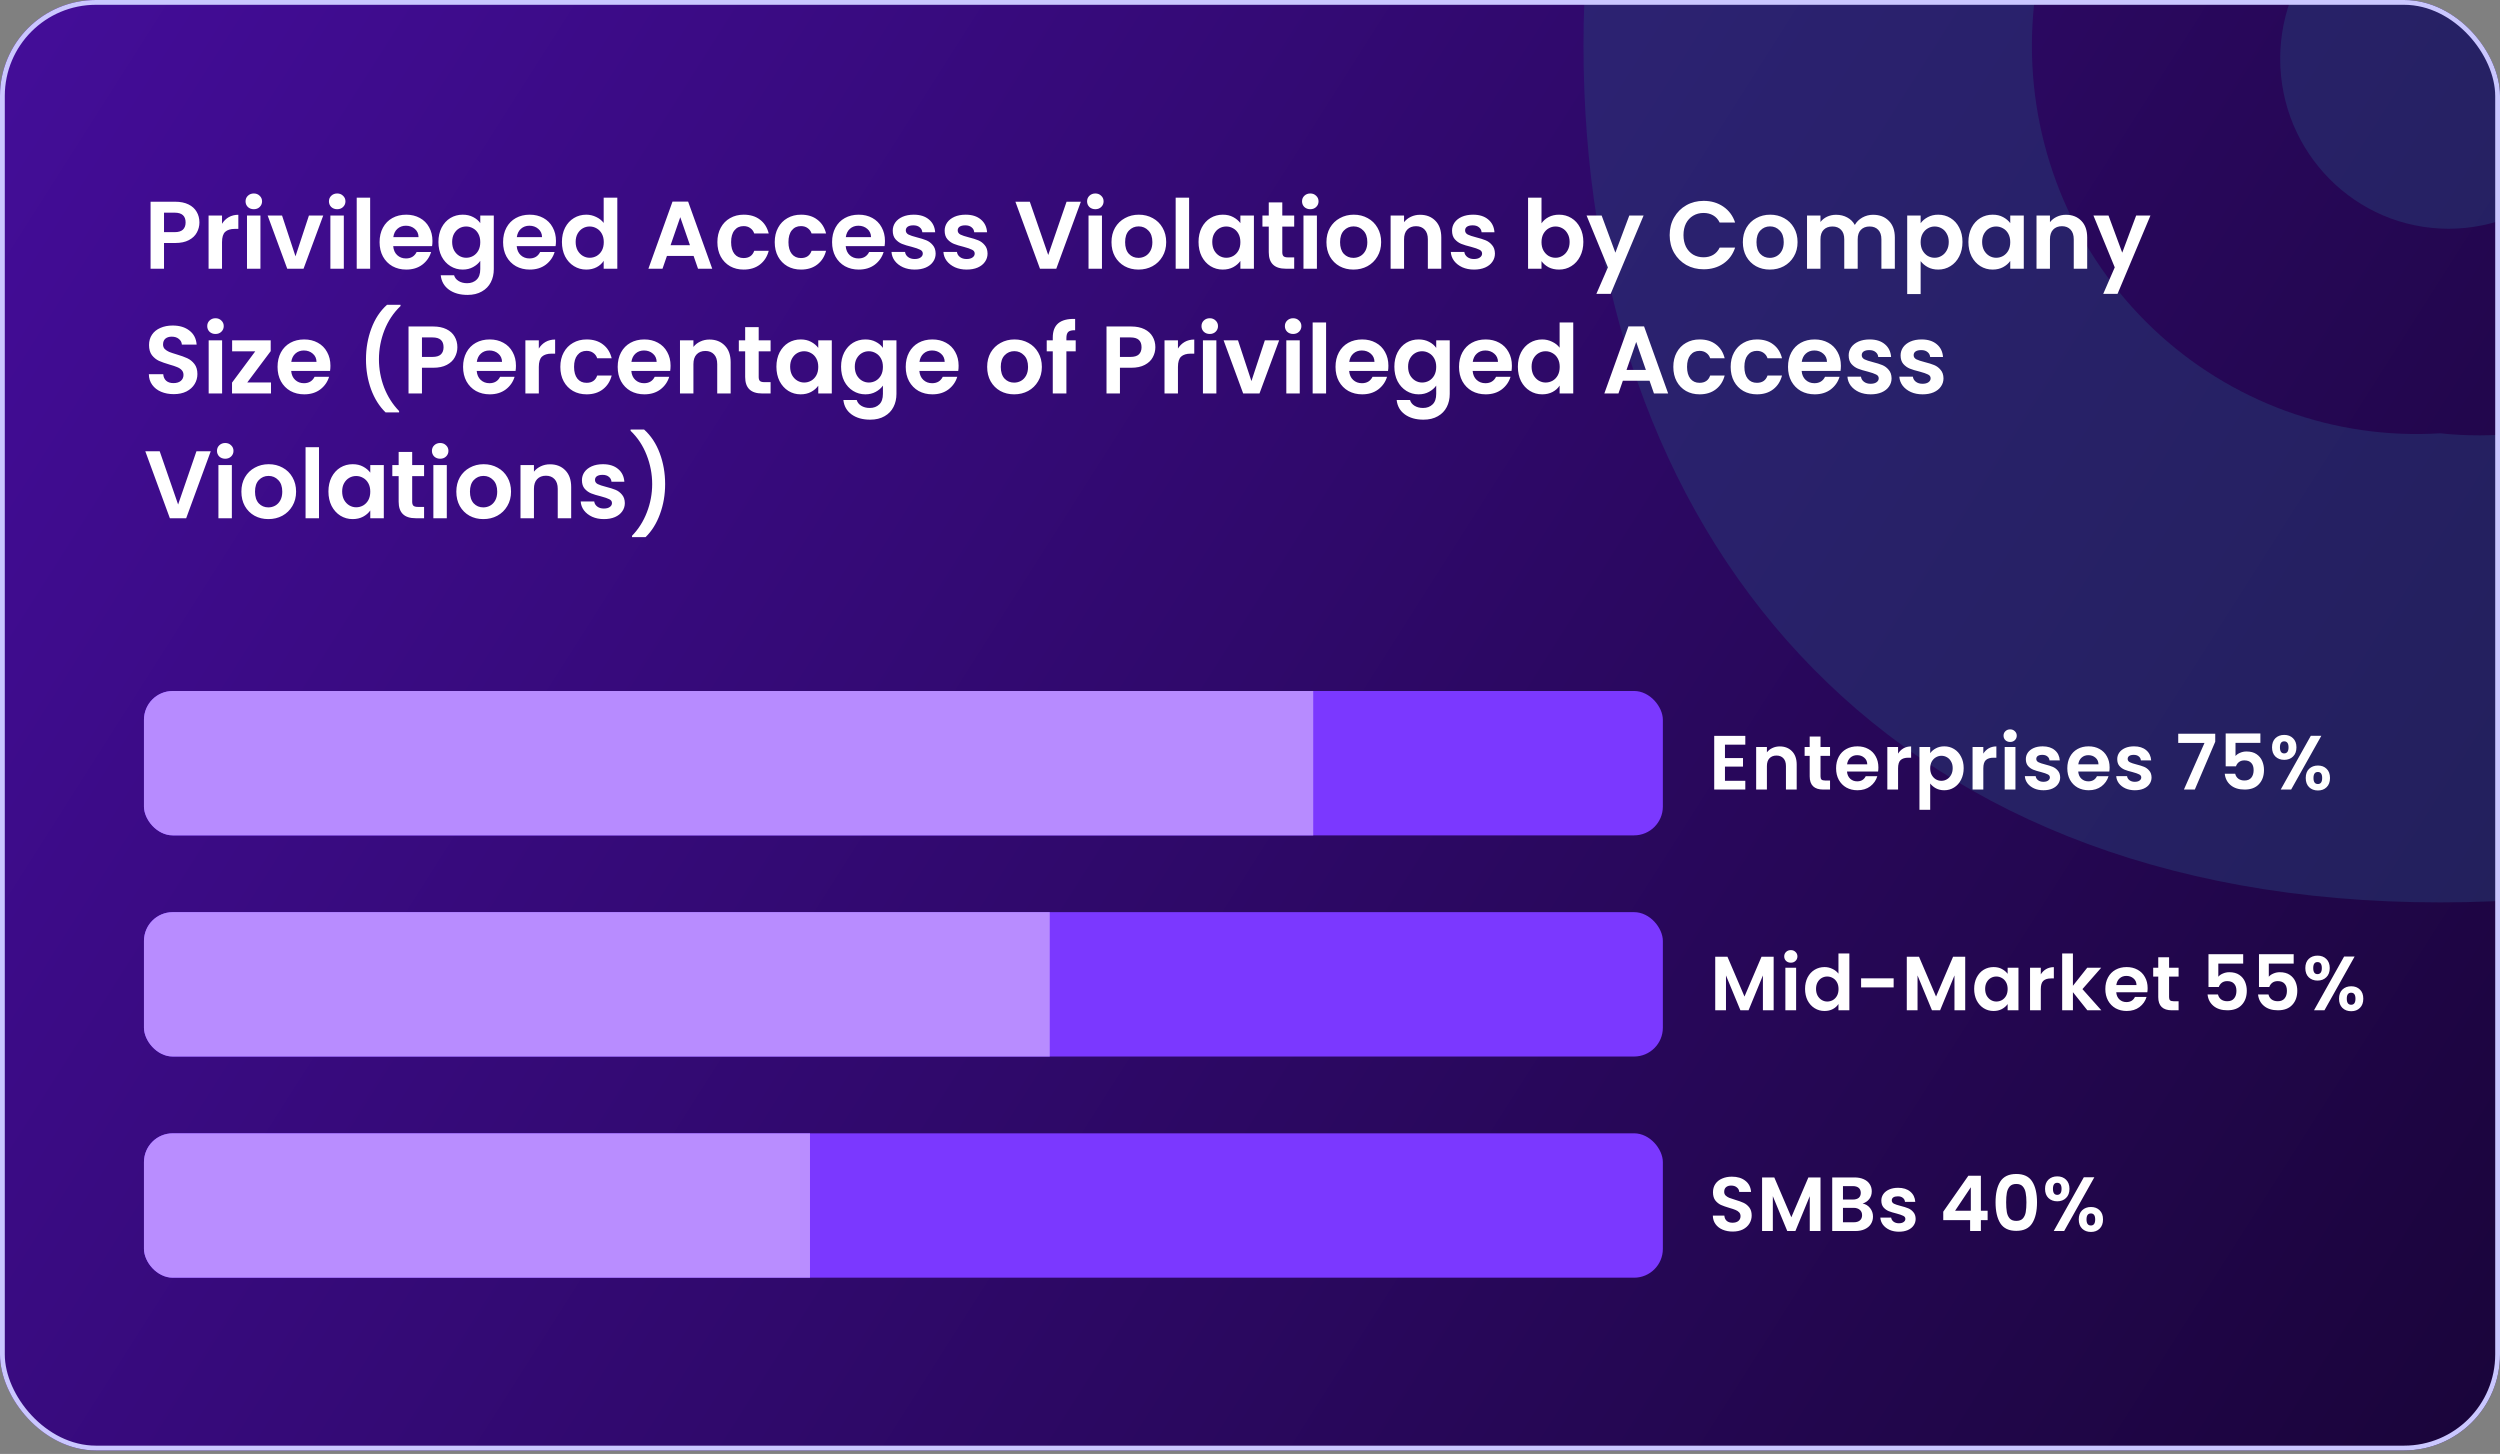 <svg width="521" height="303" viewBox="0 0 521 303" fill="none" xmlns="http://www.w3.org/2000/svg">
<rect x="0" y="0" width="521" height="303" fill="#808080" stroke="none"/>
<g clip-path="url(#clip0_1461_208)">
<rect width="521" height="302.272" rx="20" fill="url(#paint0_linear_1461_208)"/>
<g opacity="0.48">
<path d="M330 9.53C330 109.842 390.626 188.06 508.53 188.06C626.434 188.06 687.06 109.842 687.06 9.53C687.06 -90.782 626.434 -169 508.53 -169C390.626 -169 330 -90.782 330 9.53ZM593.57 9.53C594.066 20.711 592.165 31.869 587.996 42.239C583.827 52.61 577.488 61.95 569.413 69.619C561.338 77.289 551.718 83.107 541.21 86.676C530.702 90.245 519.555 91.481 508.53 90.299C497.61 90.98 486.667 89.396 476.376 85.645C466.086 81.894 456.665 76.056 448.694 68.49C440.723 60.924 434.37 51.791 430.028 41.653C425.686 31.515 423.446 20.587 423.446 9.542C423.446 -1.504 425.686 -12.432 430.028 -22.57C434.37 -32.708 440.723 -41.841 448.694 -49.407C456.665 -56.973 466.086 -62.811 476.376 -66.562C486.667 -70.312 497.61 -71.897 508.53 -71.216C519.553 -72.398 530.698 -71.162 541.204 -67.595C551.71 -64.027 561.33 -58.211 569.404 -50.544C577.479 -42.877 583.818 -33.541 587.988 -23.172C592.159 -12.805 594.063 -1.65 593.57 9.53Z" fill="#273D77"/>
<path d="M545.371 12.248C545.371 -7.315 529.662 -23.175 510.283 -23.175C490.904 -23.175 475.194 -7.315 475.194 12.248C475.194 31.811 490.904 47.671 510.283 47.671C529.662 47.671 545.371 31.811 545.371 12.248Z" fill="#273D77"/>
</g>
<g clip-path="url(#clip1_1461_208)">
<rect x="30" y="144" width="316.539" height="30.091" fill="#7B38FF"/>
<rect x="30" y="144" width="243.676" height="30.091" fill="#B78BFF"/>
</g>
<path d="M359.482 155.185V157.985H363.242V159.761H359.482V162.721H363.722V164.545H357.242V153.361H363.722V155.185H359.482ZM370.895 155.553C371.951 155.553 372.805 155.889 373.455 156.561C374.106 157.223 374.431 158.151 374.431 159.345V164.545H372.191V159.649C372.191 158.945 372.015 158.407 371.663 158.033C371.311 157.649 370.831 157.457 370.223 157.457C369.605 157.457 369.114 157.649 368.751 158.033C368.399 158.407 368.223 158.945 368.223 159.649V164.545H365.983V155.681H368.223V156.785C368.522 156.401 368.901 156.103 369.359 155.889C369.829 155.665 370.341 155.553 370.895 155.553ZM379.396 157.521V161.809C379.396 162.108 379.465 162.327 379.604 162.465C379.753 162.593 379.999 162.657 380.34 162.657H381.38V164.545H379.972C378.084 164.545 377.14 163.628 377.14 161.793V157.521H376.084V155.681H377.14V153.489H379.396V155.681H381.38V157.521H379.396ZM391.457 159.921C391.457 160.241 391.436 160.529 391.393 160.785H384.913C384.967 161.425 385.191 161.927 385.585 162.289C385.98 162.652 386.465 162.833 387.041 162.833C387.873 162.833 388.465 162.476 388.817 161.761H391.233C390.977 162.615 390.487 163.319 389.761 163.873C389.036 164.417 388.145 164.689 387.089 164.689C386.236 164.689 385.468 164.503 384.785 164.129C384.113 163.745 383.585 163.207 383.201 162.513C382.828 161.82 382.641 161.02 382.641 160.113C382.641 159.196 382.828 158.391 383.201 157.697C383.575 157.004 384.097 156.471 384.769 156.097C385.441 155.724 386.215 155.537 387.089 155.537C387.932 155.537 388.684 155.719 389.345 156.081C390.017 156.444 390.535 156.961 390.897 157.633C391.271 158.295 391.457 159.057 391.457 159.921ZM389.137 159.281C389.127 158.705 388.919 158.247 388.513 157.905C388.108 157.553 387.612 157.377 387.025 157.377C386.471 157.377 386.001 157.548 385.617 157.889C385.244 158.22 385.015 158.684 384.929 159.281H389.137ZM395.558 157.057C395.846 156.588 396.22 156.22 396.678 155.953C397.148 155.687 397.681 155.553 398.278 155.553V157.905H397.686C396.982 157.905 396.449 158.071 396.086 158.401C395.734 158.732 395.558 159.308 395.558 160.129V164.545H393.318V155.681H395.558V157.057ZM402.253 156.961C402.541 156.556 402.936 156.22 403.437 155.953C403.949 155.676 404.531 155.537 405.181 155.537C405.939 155.537 406.621 155.724 407.229 156.097C407.848 156.471 408.333 157.004 408.685 157.697C409.048 158.38 409.229 159.175 409.229 160.081C409.229 160.988 409.048 161.793 408.685 162.497C408.333 163.191 407.848 163.729 407.229 164.113C406.621 164.497 405.939 164.689 405.181 164.689C404.531 164.689 403.955 164.556 403.453 164.289C402.963 164.023 402.563 163.687 402.253 163.281V168.769H400.013V155.681H402.253V156.961ZM406.941 160.081C406.941 159.548 406.829 159.089 406.605 158.705C406.392 158.311 406.104 158.012 405.741 157.809C405.389 157.607 405.005 157.505 404.589 157.505C404.184 157.505 403.8 157.612 403.437 157.825C403.085 158.028 402.797 158.327 402.573 158.721C402.36 159.116 402.253 159.58 402.253 160.113C402.253 160.647 402.36 161.111 402.573 161.505C402.797 161.9 403.085 162.204 403.437 162.417C403.8 162.62 404.184 162.721 404.589 162.721C405.005 162.721 405.389 162.615 405.741 162.401C406.104 162.188 406.392 161.884 406.605 161.489C406.829 161.095 406.941 160.625 406.941 160.081ZM413.323 157.057C413.611 156.588 413.985 156.22 414.443 155.953C414.913 155.687 415.446 155.553 416.043 155.553V157.905H415.451C414.747 157.905 414.214 158.071 413.851 158.401C413.499 158.732 413.323 159.308 413.323 160.129V164.545H411.083V155.681H413.323V157.057ZM418.914 154.625C418.52 154.625 418.189 154.503 417.922 154.257C417.666 154.001 417.538 153.687 417.538 153.313C417.538 152.94 417.666 152.631 417.922 152.385C418.189 152.129 418.52 152.001 418.914 152.001C419.309 152.001 419.634 152.129 419.89 152.385C420.157 152.631 420.29 152.94 420.29 153.313C420.29 153.687 420.157 154.001 419.89 154.257C419.634 154.503 419.309 154.625 418.914 154.625ZM420.018 155.681V164.545H417.778V155.681H420.018ZM425.85 164.689C425.125 164.689 424.474 164.561 423.898 164.305C423.322 164.039 422.863 163.681 422.522 163.233C422.191 162.785 422.01 162.289 421.978 161.745H424.234C424.277 162.087 424.442 162.369 424.73 162.593C425.029 162.817 425.397 162.929 425.834 162.929C426.261 162.929 426.591 162.844 426.826 162.673C427.071 162.503 427.194 162.284 427.194 162.017C427.194 161.729 427.045 161.516 426.746 161.377C426.458 161.228 425.994 161.068 425.354 160.897C424.693 160.737 424.149 160.572 423.722 160.401C423.306 160.231 422.943 159.969 422.634 159.617C422.335 159.265 422.186 158.791 422.186 158.193C422.186 157.703 422.325 157.255 422.602 156.849C422.89 156.444 423.295 156.124 423.818 155.889C424.351 155.655 424.975 155.537 425.69 155.537C426.746 155.537 427.589 155.804 428.218 156.337C428.847 156.86 429.194 157.569 429.258 158.465H427.114C427.082 158.113 426.933 157.836 426.666 157.633C426.41 157.42 426.063 157.313 425.626 157.313C425.221 157.313 424.906 157.388 424.682 157.537C424.469 157.687 424.362 157.895 424.362 158.161C424.362 158.46 424.511 158.689 424.81 158.849C425.109 158.999 425.573 159.153 426.202 159.313C426.842 159.473 427.37 159.639 427.786 159.809C428.202 159.98 428.559 160.247 428.858 160.609C429.167 160.961 429.327 161.431 429.338 162.017C429.338 162.529 429.194 162.988 428.906 163.393C428.629 163.799 428.223 164.119 427.69 164.353C427.167 164.577 426.554 164.689 425.85 164.689ZM439.643 159.921C439.643 160.241 439.622 160.529 439.579 160.785H433.099C433.152 161.425 433.376 161.927 433.771 162.289C434.166 162.652 434.651 162.833 435.227 162.833C436.059 162.833 436.651 162.476 437.003 161.761H439.419C439.163 162.615 438.672 163.319 437.947 163.873C437.222 164.417 436.331 164.689 435.275 164.689C434.422 164.689 433.654 164.503 432.971 164.129C432.299 163.745 431.771 163.207 431.387 162.513C431.014 161.82 430.827 161.02 430.827 160.113C430.827 159.196 431.014 158.391 431.387 157.697C431.76 157.004 432.283 156.471 432.955 156.097C433.627 155.724 434.4 155.537 435.275 155.537C436.118 155.537 436.87 155.719 437.531 156.081C438.203 156.444 438.72 156.961 439.083 157.633C439.456 158.295 439.643 159.057 439.643 159.921ZM437.323 159.281C437.312 158.705 437.104 158.247 436.699 157.905C436.294 157.553 435.798 157.377 435.211 157.377C434.656 157.377 434.187 157.548 433.803 157.889C433.43 158.22 433.2 158.684 433.115 159.281H437.323ZM444.896 164.689C444.171 164.689 443.52 164.561 442.944 164.305C442.368 164.039 441.909 163.681 441.568 163.233C441.237 162.785 441.056 162.289 441.024 161.745H443.28C443.323 162.087 443.488 162.369 443.776 162.593C444.075 162.817 444.443 162.929 444.88 162.929C445.307 162.929 445.637 162.844 445.872 162.673C446.117 162.503 446.24 162.284 446.24 162.017C446.24 161.729 446.091 161.516 445.792 161.377C445.504 161.228 445.04 161.068 444.4 160.897C443.739 160.737 443.195 160.572 442.768 160.401C442.352 160.231 441.989 159.969 441.68 159.617C441.381 159.265 441.232 158.791 441.232 158.193C441.232 157.703 441.371 157.255 441.648 156.849C441.936 156.444 442.341 156.124 442.864 155.889C443.397 155.655 444.021 155.537 444.736 155.537C445.792 155.537 446.635 155.804 447.264 156.337C447.893 156.86 448.24 157.569 448.304 158.465H446.16C446.128 158.113 445.979 157.836 445.712 157.633C445.456 157.42 445.109 157.313 444.672 157.313C444.267 157.313 443.952 157.388 443.728 157.537C443.515 157.687 443.408 157.895 443.408 158.161C443.408 158.46 443.557 158.689 443.856 158.849C444.155 158.999 444.619 159.153 445.248 159.313C445.888 159.473 446.416 159.639 446.832 159.809C447.248 159.98 447.605 160.247 447.904 160.609C448.213 160.961 448.373 161.431 448.384 162.017C448.384 162.529 448.24 162.988 447.952 163.393C447.675 163.799 447.269 164.119 446.736 164.353C446.213 164.577 445.6 164.689 444.896 164.689ZM461.656 154.577L457.4 164.545H455.128L459.416 154.833H453.944V152.913H461.656V154.577ZM471.064 154.817H465.88V157.553C466.104 157.276 466.424 157.052 466.84 156.881C467.256 156.7 467.698 156.609 468.168 156.609C469.021 156.609 469.72 156.796 470.264 157.169C470.808 157.543 471.202 158.023 471.448 158.609C471.693 159.185 471.816 159.804 471.816 160.465C471.816 161.692 471.464 162.679 470.76 163.425C470.066 164.172 469.074 164.545 467.784 164.545C466.568 164.545 465.597 164.241 464.872 163.633C464.146 163.025 463.736 162.231 463.64 161.249H465.816C465.912 161.676 466.125 162.017 466.456 162.273C466.797 162.529 467.229 162.657 467.752 162.657C468.381 162.657 468.856 162.46 469.176 162.065C469.496 161.671 469.656 161.148 469.656 160.497C469.656 159.836 469.49 159.335 469.16 158.993C468.84 158.641 468.365 158.465 467.736 158.465C467.288 158.465 466.914 158.577 466.616 158.801C466.317 159.025 466.104 159.324 465.976 159.697H463.832V152.849H471.064V154.817ZM473.491 155.745C473.491 154.935 473.726 154.3 474.195 153.841C474.675 153.383 475.288 153.153 476.035 153.153C476.782 153.153 477.39 153.383 477.859 153.841C478.339 154.3 478.579 154.935 478.579 155.745C478.579 156.567 478.339 157.207 477.859 157.665C477.39 158.124 476.782 158.353 476.035 158.353C475.288 158.353 474.675 158.124 474.195 157.665C473.726 157.207 473.491 156.567 473.491 155.745ZM483.763 153.345L477.475 164.545H475.299L481.571 153.345H483.763ZM476.019 154.497C475.432 154.497 475.139 154.913 475.139 155.745C475.139 156.588 475.432 157.009 476.019 157.009C476.307 157.009 476.531 156.908 476.691 156.705C476.851 156.492 476.931 156.172 476.931 155.745C476.931 154.913 476.627 154.497 476.019 154.497ZM480.515 162.129C480.515 161.308 480.75 160.673 481.219 160.225C481.699 159.767 482.312 159.537 483.059 159.537C483.806 159.537 484.408 159.767 484.867 160.225C485.336 160.673 485.571 161.308 485.571 162.129C485.571 162.951 485.336 163.591 484.867 164.049C484.408 164.508 483.806 164.737 483.059 164.737C482.302 164.737 481.688 164.508 481.219 164.049C480.75 163.591 480.515 162.951 480.515 162.129ZM483.043 160.881C482.435 160.881 482.131 161.297 482.131 162.129C482.131 162.972 482.435 163.393 483.043 163.393C483.64 163.393 483.939 162.972 483.939 162.129C483.939 161.297 483.64 160.881 483.043 160.881Z" fill="white"/>
<g clip-path="url(#clip2_1461_208)">
<rect x="30" y="190.091" width="316.539" height="30.091" fill="#7B38FF"/>
<rect x="30" y="190.091" width="188.769" height="30.091" fill="#B88CFF"/>
</g>
<path d="M369.63 199.377V210.545H367.39V203.281L364.398 210.545H362.702L359.694 203.281V210.545H357.454V199.377H359.998L363.55 207.681L367.102 199.377H369.63ZM373.207 200.625C372.812 200.625 372.482 200.503 372.215 200.257C371.959 200.001 371.831 199.687 371.831 199.313C371.831 198.94 371.959 198.631 372.215 198.385C372.482 198.129 372.812 198.001 373.207 198.001C373.602 198.001 373.927 198.129 374.183 198.385C374.45 198.631 374.583 198.94 374.583 199.313C374.583 199.687 374.45 200.001 374.183 200.257C373.927 200.503 373.602 200.625 373.207 200.625ZM374.311 201.681V210.545H372.071V201.681H374.311ZM376.174 206.081C376.174 205.185 376.35 204.391 376.702 203.697C377.065 203.004 377.556 202.471 378.174 202.097C378.793 201.724 379.481 201.537 380.238 201.537C380.814 201.537 381.364 201.665 381.886 201.921C382.409 202.167 382.825 202.497 383.134 202.913V198.705H385.406V210.545H383.134V209.233C382.857 209.671 382.468 210.023 381.966 210.289C381.465 210.556 380.884 210.689 380.222 210.689C379.476 210.689 378.793 210.497 378.174 210.113C377.556 209.729 377.065 209.191 376.702 208.497C376.35 207.793 376.174 206.988 376.174 206.081ZM383.15 206.113C383.15 205.569 383.044 205.105 382.83 204.721C382.617 204.327 382.329 204.028 381.966 203.825C381.604 203.612 381.214 203.505 380.798 203.505C380.382 203.505 379.998 203.607 379.646 203.809C379.294 204.012 379.006 204.311 378.782 204.705C378.569 205.089 378.462 205.548 378.462 206.081C378.462 206.615 378.569 207.084 378.782 207.489C379.006 207.884 379.294 208.188 379.646 208.401C380.009 208.615 380.393 208.721 380.798 208.721C381.214 208.721 381.604 208.62 381.966 208.417C382.329 208.204 382.617 207.905 382.83 207.521C383.044 207.127 383.15 206.657 383.15 206.113ZM394.636 203.889V205.777H387.852V203.889H394.636ZM409.551 199.377V210.545H407.311V203.281L404.319 210.545H402.623L399.615 203.281V210.545H397.375V199.377H399.919L403.471 207.681L407.023 199.377H409.551ZM411.416 206.081C411.416 205.185 411.592 204.391 411.944 203.697C412.306 203.004 412.792 202.471 413.4 202.097C414.018 201.724 414.706 201.537 415.464 201.537C416.125 201.537 416.701 201.671 417.192 201.937C417.693 202.204 418.093 202.54 418.392 202.945V201.681H420.648V210.545H418.392V209.249C418.104 209.665 417.704 210.012 417.192 210.289C416.69 210.556 416.109 210.689 415.448 210.689C414.701 210.689 414.018 210.497 413.4 210.113C412.792 209.729 412.306 209.191 411.944 208.497C411.592 207.793 411.416 206.988 411.416 206.081ZM418.392 206.113C418.392 205.569 418.285 205.105 418.072 204.721C417.858 204.327 417.57 204.028 417.208 203.825C416.845 203.612 416.456 203.505 416.04 203.505C415.624 203.505 415.24 203.607 414.888 203.809C414.536 204.012 414.248 204.311 414.024 204.705C413.81 205.089 413.704 205.548 413.704 206.081C413.704 206.615 413.81 207.084 414.024 207.489C414.248 207.884 414.536 208.188 414.888 208.401C415.25 208.615 415.634 208.721 416.04 208.721C416.456 208.721 416.845 208.62 417.208 208.417C417.57 208.204 417.858 207.905 418.072 207.521C418.285 207.127 418.392 206.657 418.392 206.113ZM425.302 203.057C425.59 202.588 425.963 202.22 426.422 201.953C426.891 201.687 427.424 201.553 428.022 201.553V203.905H427.43C426.726 203.905 426.192 204.071 425.83 204.401C425.478 204.732 425.302 205.308 425.302 206.129V210.545H423.062V201.681H425.302V203.057ZM435.005 210.545L431.997 206.769V210.545H429.757V198.705H431.997V205.441L434.973 201.681H437.885L433.981 206.129L437.917 210.545H435.005ZM447.567 205.921C447.567 206.241 447.545 206.529 447.503 206.785H441.023C441.076 207.425 441.3 207.927 441.695 208.289C442.089 208.652 442.575 208.833 443.151 208.833C443.983 208.833 444.575 208.476 444.927 207.761H447.343C447.087 208.615 446.596 209.319 445.871 209.873C445.145 210.417 444.255 210.689 443.199 210.689C442.345 210.689 441.577 210.503 440.895 210.129C440.223 209.745 439.695 209.207 439.311 208.513C438.937 207.82 438.751 207.02 438.751 206.113C438.751 205.196 438.937 204.391 439.311 203.697C439.684 203.004 440.207 202.471 440.879 202.097C441.551 201.724 442.324 201.537 443.199 201.537C444.041 201.537 444.793 201.719 445.455 202.081C446.127 202.444 446.644 202.961 447.007 203.633C447.38 204.295 447.567 205.057 447.567 205.921ZM445.247 205.281C445.236 204.705 445.028 204.247 444.623 203.905C444.217 203.553 443.721 203.377 443.135 203.377C442.58 203.377 442.111 203.548 441.727 203.889C441.353 204.22 441.124 204.684 441.039 205.281H445.247ZM452.036 203.521V207.809C452.036 208.108 452.105 208.327 452.244 208.465C452.393 208.593 452.639 208.657 452.98 208.657H454.02V210.545H452.612C450.724 210.545 449.78 209.628 449.78 207.793V203.521H448.724V201.681H449.78V199.489H452.036V201.681H454.02V203.521H452.036ZM467.48 200.817H462.296V203.553C462.52 203.276 462.84 203.052 463.256 202.881C463.672 202.7 464.115 202.609 464.584 202.609C465.437 202.609 466.136 202.796 466.68 203.169C467.224 203.543 467.619 204.023 467.864 204.609C468.109 205.185 468.232 205.804 468.232 206.465C468.232 207.692 467.88 208.679 467.176 209.425C466.483 210.172 465.491 210.545 464.2 210.545C462.984 210.545 462.013 210.241 461.288 209.633C460.563 209.025 460.152 208.231 460.056 207.249H462.232C462.328 207.676 462.541 208.017 462.872 208.273C463.213 208.529 463.645 208.657 464.168 208.657C464.797 208.657 465.272 208.46 465.592 208.065C465.912 207.671 466.072 207.148 466.072 206.497C466.072 205.836 465.907 205.335 465.576 204.993C465.256 204.641 464.781 204.465 464.152 204.465C463.704 204.465 463.331 204.577 463.032 204.801C462.733 205.025 462.52 205.324 462.392 205.697H460.248V198.849H467.48V200.817ZM478.003 200.817H472.819V203.553C473.043 203.276 473.363 203.052 473.779 202.881C474.195 202.7 474.638 202.609 475.107 202.609C475.96 202.609 476.659 202.796 477.203 203.169C477.747 203.543 478.142 204.023 478.387 204.609C478.632 205.185 478.755 205.804 478.755 206.465C478.755 207.692 478.403 208.679 477.699 209.425C477.006 210.172 476.014 210.545 474.723 210.545C473.507 210.545 472.536 210.241 471.811 209.633C471.086 209.025 470.675 208.231 470.579 207.249H472.755C472.851 207.676 473.064 208.017 473.395 208.273C473.736 208.529 474.168 208.657 474.691 208.657C475.32 208.657 475.795 208.46 476.115 208.065C476.435 207.671 476.595 207.148 476.595 206.497C476.595 205.836 476.43 205.335 476.099 204.993C475.779 204.641 475.304 204.465 474.675 204.465C474.227 204.465 473.854 204.577 473.555 204.801C473.256 205.025 473.043 205.324 472.915 205.697H470.771V198.849H478.003V200.817ZM480.43 201.745C480.43 200.935 480.665 200.3 481.134 199.841C481.614 199.383 482.228 199.153 482.974 199.153C483.721 199.153 484.329 199.383 484.798 199.841C485.278 200.3 485.518 200.935 485.518 201.745C485.518 202.567 485.278 203.207 484.798 203.665C484.329 204.124 483.721 204.353 482.974 204.353C482.228 204.353 481.614 204.124 481.134 203.665C480.665 203.207 480.43 202.567 480.43 201.745ZM490.702 199.345L484.414 210.545H482.238L488.51 199.345H490.702ZM482.958 200.497C482.372 200.497 482.078 200.913 482.078 201.745C482.078 202.588 482.372 203.009 482.958 203.009C483.246 203.009 483.47 202.908 483.63 202.705C483.79 202.492 483.87 202.172 483.87 201.745C483.87 200.913 483.566 200.497 482.958 200.497ZM487.454 208.129C487.454 207.308 487.689 206.673 488.158 206.225C488.638 205.767 489.252 205.537 489.998 205.537C490.745 205.537 491.348 205.767 491.806 206.225C492.276 206.673 492.51 207.308 492.51 208.129C492.51 208.951 492.276 209.591 491.806 210.049C491.348 210.508 490.745 210.737 489.998 210.737C489.241 210.737 488.628 210.508 488.158 210.049C487.689 209.591 487.454 208.951 487.454 208.129ZM489.982 206.881C489.374 206.881 489.07 207.297 489.07 208.129C489.07 208.972 489.374 209.393 489.982 209.393C490.58 209.393 490.878 208.972 490.878 208.129C490.878 207.297 490.58 206.881 489.982 206.881Z" fill="white"/>
<g clip-path="url(#clip3_1461_208)">
<rect x="30" y="236.182" width="316.539" height="30.091" fill="#7B38FF"/>
<rect x="30" y="236.182" width="138.803" height="30.091" fill="#B98DFF"/>
</g>
<path d="M361.098 256.657C360.319 256.657 359.615 256.524 358.986 256.257C358.367 255.991 357.876 255.607 357.514 255.105C357.151 254.604 356.964 254.012 356.954 253.329H359.354C359.386 253.788 359.546 254.151 359.834 254.417C360.132 254.684 360.538 254.817 361.05 254.817C361.572 254.817 361.983 254.695 362.282 254.449C362.58 254.193 362.73 253.863 362.73 253.457C362.73 253.127 362.628 252.855 362.426 252.641C362.223 252.428 361.967 252.263 361.658 252.145C361.359 252.017 360.943 251.879 360.41 251.729C359.684 251.516 359.092 251.308 358.634 251.105C358.186 250.892 357.796 250.577 357.466 250.161C357.146 249.735 356.986 249.169 356.986 248.465C356.986 247.804 357.151 247.228 357.482 246.737C357.812 246.247 358.276 245.873 358.874 245.617C359.471 245.351 360.154 245.217 360.922 245.217C362.074 245.217 363.007 245.5 363.722 246.065C364.447 246.62 364.847 247.399 364.922 248.401H362.458C362.436 248.017 362.271 247.703 361.962 247.457C361.663 247.201 361.263 247.073 360.762 247.073C360.324 247.073 359.972 247.185 359.706 247.409C359.45 247.633 359.322 247.959 359.322 248.385C359.322 248.684 359.418 248.935 359.61 249.137C359.812 249.329 360.058 249.489 360.346 249.617C360.644 249.735 361.06 249.873 361.594 250.033C362.319 250.247 362.911 250.46 363.37 250.673C363.828 250.887 364.223 251.207 364.554 251.633C364.884 252.06 365.05 252.62 365.05 253.313C365.05 253.911 364.895 254.465 364.586 254.977C364.276 255.489 363.823 255.9 363.226 256.209C362.628 256.508 361.919 256.657 361.098 256.657ZM379.394 245.377V256.545H377.154V249.281L374.162 256.545H372.466L369.458 249.281V256.545H367.218V245.377H369.762L373.314 253.681L376.866 245.377H379.394ZM388.171 250.817C388.8 250.935 389.317 251.249 389.723 251.761C390.128 252.273 390.331 252.86 390.331 253.521C390.331 254.119 390.181 254.647 389.883 255.105C389.595 255.553 389.173 255.905 388.619 256.161C388.064 256.417 387.408 256.545 386.651 256.545H381.835V245.377H386.443C387.2 245.377 387.851 245.5 388.395 245.745C388.949 245.991 389.365 246.332 389.643 246.769C389.931 247.207 390.075 247.703 390.075 248.257C390.075 248.908 389.899 249.452 389.547 249.889C389.205 250.327 388.747 250.636 388.171 250.817ZM384.075 249.985H386.123C386.656 249.985 387.067 249.868 387.355 249.633C387.643 249.388 387.787 249.041 387.787 248.593C387.787 248.145 387.643 247.799 387.355 247.553C387.067 247.308 386.656 247.185 386.123 247.185H384.075V249.985ZM386.331 254.721C386.875 254.721 387.296 254.593 387.595 254.337C387.904 254.081 388.059 253.719 388.059 253.249C388.059 252.769 387.899 252.396 387.579 252.129C387.259 251.852 386.827 251.713 386.283 251.713H384.075V254.721H386.331ZM395.734 256.689C395.009 256.689 394.358 256.561 393.782 256.305C393.206 256.039 392.748 255.681 392.406 255.233C392.076 254.785 391.894 254.289 391.862 253.745H394.118C394.161 254.087 394.326 254.369 394.614 254.593C394.913 254.817 395.281 254.929 395.718 254.929C396.145 254.929 396.476 254.844 396.71 254.673C396.956 254.503 397.078 254.284 397.078 254.017C397.078 253.729 396.929 253.516 396.63 253.377C396.342 253.228 395.878 253.068 395.238 252.897C394.577 252.737 394.033 252.572 393.606 252.401C393.19 252.231 392.828 251.969 392.518 251.617C392.22 251.265 392.07 250.791 392.07 250.193C392.07 249.703 392.209 249.255 392.486 248.849C392.774 248.444 393.18 248.124 393.702 247.889C394.236 247.655 394.86 247.537 395.574 247.537C396.63 247.537 397.473 247.804 398.102 248.337C398.732 248.86 399.078 249.569 399.142 250.465H396.998C396.966 250.113 396.817 249.836 396.55 249.633C396.294 249.42 395.948 249.313 395.51 249.313C395.105 249.313 394.79 249.388 394.566 249.537C394.353 249.687 394.246 249.895 394.246 250.161C394.246 250.46 394.396 250.689 394.694 250.849C394.993 250.999 395.457 251.153 396.086 251.313C396.726 251.473 397.254 251.639 397.67 251.809C398.086 251.98 398.444 252.247 398.742 252.609C399.052 252.961 399.212 253.431 399.222 254.017C399.222 254.529 399.078 254.988 398.79 255.393C398.513 255.799 398.108 256.119 397.574 256.353C397.052 256.577 396.438 256.689 395.734 256.689ZM404.974 254.273V252.513L410.206 245.025H412.814V252.321H414.222V254.273H412.814V256.545H410.574V254.273H404.974ZM410.718 247.425L407.438 252.321H410.718V247.425ZM415.874 250.561C415.874 248.716 416.205 247.271 416.866 246.225C417.538 245.18 418.648 244.657 420.194 244.657C421.741 244.657 422.845 245.18 423.506 246.225C424.178 247.271 424.514 248.716 424.514 250.561C424.514 252.417 424.178 253.873 423.506 254.929C422.845 255.985 421.741 256.513 420.194 256.513C418.648 256.513 417.538 255.985 416.866 254.929C416.205 253.873 415.874 252.417 415.874 250.561ZM422.306 250.561C422.306 249.772 422.253 249.111 422.146 248.577C422.05 248.033 421.848 247.591 421.538 247.249C421.24 246.908 420.792 246.737 420.194 246.737C419.597 246.737 419.144 246.908 418.834 247.249C418.536 247.591 418.333 248.033 418.226 248.577C418.13 249.111 418.082 249.772 418.082 250.561C418.082 251.372 418.13 252.055 418.226 252.609C418.322 253.153 418.525 253.596 418.834 253.937C419.144 254.268 419.597 254.433 420.194 254.433C420.792 254.433 421.245 254.268 421.554 253.937C421.864 253.596 422.066 253.153 422.162 252.609C422.258 252.055 422.306 251.372 422.306 250.561ZM426.188 247.745C426.188 246.935 426.423 246.3 426.892 245.841C427.372 245.383 427.986 245.153 428.732 245.153C429.479 245.153 430.087 245.383 430.556 245.841C431.036 246.3 431.276 246.935 431.276 247.745C431.276 248.567 431.036 249.207 430.556 249.665C430.087 250.124 429.479 250.353 428.732 250.353C427.986 250.353 427.372 250.124 426.892 249.665C426.423 249.207 426.188 248.567 426.188 247.745ZM436.46 245.345L430.172 256.545H427.996L434.268 245.345H436.46ZM428.716 246.497C428.13 246.497 427.836 246.913 427.836 247.745C427.836 248.588 428.13 249.009 428.716 249.009C429.004 249.009 429.228 248.908 429.388 248.705C429.548 248.492 429.628 248.172 429.628 247.745C429.628 246.913 429.324 246.497 428.716 246.497ZM433.212 254.129C433.212 253.308 433.447 252.673 433.916 252.225C434.396 251.767 435.01 251.537 435.756 251.537C436.503 251.537 437.106 251.767 437.564 252.225C438.034 252.673 438.268 253.308 438.268 254.129C438.268 254.951 438.034 255.591 437.564 256.049C437.106 256.508 436.503 256.737 435.756 256.737C434.999 256.737 434.386 256.508 433.916 256.049C433.447 255.591 433.212 254.951 433.212 254.129ZM435.74 252.881C435.132 252.881 434.828 253.297 434.828 254.129C434.828 254.972 435.132 255.393 435.74 255.393C436.338 255.393 436.636 254.972 436.636 254.129C436.636 253.297 436.338 252.881 435.74 252.881Z" fill="white"/>
<path d="M41.56 46.36C41.56 47.107 41.38 47.807 41.02 48.46C40.673 49.113 40.12 49.64 39.36 50.04C38.613 50.44 37.667 50.64 36.52 50.64H34.18V56H31.38V42.04H36.52C37.6 42.04 38.52 42.227 39.28 42.6C40.04 42.973 40.607 43.487 40.98 44.14C41.367 44.793 41.56 45.533 41.56 46.36ZM36.4 48.38C37.173 48.38 37.747 48.207 38.12 47.86C38.493 47.5 38.68 47 38.68 46.36C38.68 45 37.92 44.32 36.4 44.32H34.18V48.38H36.4ZM46.268 46.64C46.628 46.053 47.094 45.593 47.668 45.26C48.255 44.927 48.921 44.76 49.668 44.76V47.7H48.928C48.048 47.7 47.381 47.907 46.928 48.32C46.488 48.733 46.268 49.453 46.268 50.48V56H43.468V44.92H46.268V46.64ZM52.894 43.6C52.4 43.6 51.987 43.447 51.654 43.14C51.334 42.82 51.174 42.427 51.174 41.96C51.174 41.493 51.334 41.107 51.654 40.8C51.987 40.48 52.4 40.32 52.894 40.32C53.387 40.32 53.794 40.48 54.114 40.8C54.447 41.107 54.614 41.493 54.614 41.96C54.614 42.427 54.447 42.82 54.114 43.14C53.794 43.447 53.387 43.6 52.894 43.6ZM54.274 44.92V56H51.474V44.92H54.274ZM61.58 53.42L64.38 44.92H67.36L63.26 56H59.86L55.78 44.92H58.78L61.58 53.42ZM70.272 43.6C69.779 43.6 69.366 43.447 69.032 43.14C68.712 42.82 68.552 42.427 68.552 41.96C68.552 41.493 68.712 41.107 69.032 40.8C69.366 40.48 69.779 40.32 70.272 40.32C70.766 40.32 71.172 40.48 71.492 40.8C71.826 41.107 71.992 41.493 71.992 41.96C71.992 42.427 71.826 42.82 71.492 43.14C71.172 43.447 70.766 43.6 70.272 43.6ZM71.652 44.92V56H68.852V44.92H71.652ZM77.139 41.2V56H74.339V41.2H77.139ZM90.125 50.22C90.125 50.62 90.098 50.98 90.045 51.3H81.945C82.011 52.1 82.291 52.727 82.785 53.18C83.278 53.633 83.885 53.86 84.605 53.86C85.645 53.86 86.385 53.413 86.825 52.52H89.845C89.525 53.587 88.912 54.467 88.005 55.16C87.098 55.84 85.985 56.18 84.665 56.18C83.598 56.18 82.638 55.947 81.785 55.48C80.945 55 80.285 54.327 79.805 53.46C79.338 52.593 79.105 51.593 79.105 50.46C79.105 49.313 79.338 48.307 79.805 47.44C80.272 46.573 80.925 45.907 81.765 45.44C82.605 44.973 83.572 44.74 84.665 44.74C85.718 44.74 86.658 44.967 87.485 45.42C88.325 45.873 88.972 46.52 89.425 47.36C89.891 48.187 90.125 49.14 90.125 50.22ZM87.225 49.42C87.212 48.7 86.951 48.127 86.445 47.7C85.938 47.26 85.318 47.04 84.585 47.04C83.891 47.04 83.305 47.253 82.825 47.68C82.358 48.093 82.072 48.673 81.965 49.42H87.225ZM96.428 44.74C97.255 44.74 97.982 44.907 98.608 45.24C99.235 45.56 99.728 45.98 100.088 46.5V44.92H102.908V56.08C102.908 57.107 102.702 58.02 102.288 58.82C101.875 59.633 101.255 60.273 100.428 60.74C99.602 61.22 98.602 61.46 97.428 61.46C95.855 61.46 94.562 61.093 93.548 60.36C92.548 59.627 91.982 58.627 91.848 57.36H94.628C94.775 57.867 95.088 58.267 95.568 58.56C96.062 58.867 96.655 59.02 97.348 59.02C98.162 59.02 98.822 58.773 99.328 58.28C99.835 57.8 100.088 57.067 100.088 56.08V54.36C99.728 54.88 99.228 55.313 98.588 55.66C97.962 56.007 97.242 56.18 96.428 56.18C95.495 56.18 94.642 55.94 93.868 55.46C93.095 54.98 92.482 54.307 92.028 53.44C91.588 52.56 91.368 51.553 91.368 50.42C91.368 49.3 91.588 48.307 92.028 47.44C92.482 46.573 93.088 45.907 93.848 45.44C94.622 44.973 95.482 44.74 96.428 44.74ZM100.088 50.46C100.088 49.78 99.955 49.2 99.688 48.72C99.422 48.227 99.062 47.853 98.608 47.6C98.155 47.333 97.668 47.2 97.148 47.2C96.628 47.2 96.148 47.327 95.708 47.58C95.268 47.833 94.908 48.207 94.628 48.7C94.362 49.18 94.228 49.753 94.228 50.42C94.228 51.087 94.362 51.673 94.628 52.18C94.908 52.673 95.268 53.053 95.708 53.32C96.162 53.587 96.642 53.72 97.148 53.72C97.668 53.72 98.155 53.593 98.608 53.34C99.062 53.073 99.422 52.7 99.688 52.22C99.955 51.727 100.088 51.14 100.088 50.46ZM115.863 50.22C115.863 50.62 115.836 50.98 115.783 51.3H107.683C107.75 52.1 108.03 52.727 108.523 53.18C109.016 53.633 109.623 53.86 110.343 53.86C111.383 53.86 112.123 53.413 112.563 52.52H115.583C115.263 53.587 114.65 54.467 113.743 55.16C112.836 55.84 111.723 56.18 110.403 56.18C109.336 56.18 108.376 55.947 107.523 55.48C106.683 55 106.023 54.327 105.543 53.46C105.076 52.593 104.843 51.593 104.843 50.46C104.843 49.313 105.076 48.307 105.543 47.44C106.01 46.573 106.663 45.907 107.503 45.44C108.343 44.973 109.31 44.74 110.403 44.74C111.456 44.74 112.396 44.967 113.223 45.42C114.063 45.873 114.71 46.52 115.163 47.36C115.63 48.187 115.863 49.14 115.863 50.22ZM112.963 49.42C112.95 48.7 112.69 48.127 112.183 47.7C111.676 47.26 111.056 47.04 110.323 47.04C109.63 47.04 109.043 47.253 108.563 47.68C108.096 48.093 107.81 48.673 107.703 49.42H112.963ZM117.107 50.42C117.107 49.3 117.327 48.307 117.767 47.44C118.22 46.573 118.833 45.907 119.607 45.44C120.38 44.973 121.24 44.74 122.187 44.74C122.907 44.74 123.593 44.9 124.247 45.22C124.9 45.527 125.42 45.94 125.807 46.46V41.2H128.647V56H125.807V54.36C125.46 54.907 124.973 55.347 124.347 55.68C123.72 56.013 122.993 56.18 122.167 56.18C121.233 56.18 120.38 55.94 119.607 55.46C118.833 54.98 118.22 54.307 117.767 53.44C117.327 52.56 117.107 51.553 117.107 50.42ZM125.827 50.46C125.827 49.78 125.693 49.2 125.427 48.72C125.16 48.227 124.8 47.853 124.347 47.6C123.893 47.333 123.407 47.2 122.887 47.2C122.367 47.2 121.887 47.327 121.447 47.58C121.007 47.833 120.647 48.207 120.367 48.7C120.1 49.18 119.967 49.753 119.967 50.42C119.967 51.087 120.1 51.673 120.367 52.18C120.647 52.673 121.007 53.053 121.447 53.32C121.9 53.587 122.38 53.72 122.887 53.72C123.407 53.72 123.893 53.593 124.347 53.34C124.8 53.073 125.16 52.7 125.427 52.22C125.693 51.727 125.827 51.14 125.827 50.46ZM144.547 53.34H138.987L138.067 56H135.127L140.147 42.02H143.407L148.427 56H145.467L144.547 53.34ZM143.787 51.1L141.767 45.26L139.747 51.1H143.787ZM149.503 50.46C149.503 49.313 149.736 48.313 150.203 47.46C150.669 46.593 151.316 45.927 152.143 45.46C152.969 44.98 153.916 44.74 154.983 44.74C156.356 44.74 157.489 45.087 158.383 45.78C159.289 46.46 159.896 47.42 160.203 48.66H157.183C157.023 48.18 156.749 47.807 156.363 47.54C155.989 47.26 155.523 47.12 154.963 47.12C154.163 47.12 153.529 47.413 153.063 48C152.596 48.573 152.363 49.393 152.363 50.46C152.363 51.513 152.596 52.333 153.063 52.92C153.529 53.493 154.163 53.78 154.963 53.78C156.096 53.78 156.836 53.273 157.183 52.26H160.203C159.896 53.46 159.289 54.413 158.383 55.12C157.476 55.827 156.343 56.18 154.983 56.18C153.916 56.18 152.969 55.947 152.143 55.48C151.316 55 150.669 54.333 150.203 53.48C149.736 52.613 149.503 51.607 149.503 50.46ZM161.454 50.46C161.454 49.313 161.687 48.313 162.154 47.46C162.621 46.593 163.267 45.927 164.094 45.46C164.921 44.98 165.867 44.74 166.934 44.74C168.307 44.74 169.441 45.087 170.334 45.78C171.241 46.46 171.847 47.42 172.154 48.66H169.134C168.974 48.18 168.701 47.807 168.314 47.54C167.941 47.26 167.474 47.12 166.914 47.12C166.114 47.12 165.481 47.413 165.014 48C164.547 48.573 164.314 49.393 164.314 50.46C164.314 51.513 164.547 52.333 165.014 52.92C165.481 53.493 166.114 53.78 166.914 53.78C168.047 53.78 168.787 53.273 169.134 52.26H172.154C171.847 53.46 171.241 54.413 170.334 55.12C169.427 55.827 168.294 56.18 166.934 56.18C165.867 56.18 164.921 55.947 164.094 55.48C163.267 55 162.621 54.333 162.154 53.48C161.687 52.613 161.454 51.607 161.454 50.46ZM184.425 50.22C184.425 50.62 184.398 50.98 184.345 51.3H176.245C176.312 52.1 176.592 52.727 177.085 53.18C177.578 53.633 178.185 53.86 178.905 53.86C179.945 53.86 180.685 53.413 181.125 52.52H184.145C183.825 53.587 183.212 54.467 182.305 55.16C181.398 55.84 180.285 56.18 178.965 56.18C177.898 56.18 176.938 55.947 176.085 55.48C175.245 55 174.585 54.327 174.105 53.46C173.638 52.593 173.405 51.593 173.405 50.46C173.405 49.313 173.638 48.307 174.105 47.44C174.572 46.573 175.225 45.907 176.065 45.44C176.905 44.973 177.872 44.74 178.965 44.74C180.018 44.74 180.958 44.967 181.785 45.42C182.625 45.873 183.272 46.52 183.725 47.36C184.192 48.187 184.425 49.14 184.425 50.22ZM181.525 49.42C181.512 48.7 181.252 48.127 180.745 47.7C180.238 47.26 179.618 47.04 178.885 47.04C178.192 47.04 177.605 47.253 177.125 47.68C176.658 48.093 176.372 48.673 176.265 49.42H181.525ZM190.629 56.18C189.722 56.18 188.909 56.02 188.189 55.7C187.469 55.367 186.895 54.92 186.469 54.36C186.055 53.8 185.829 53.18 185.789 52.5H188.609C188.662 52.927 188.869 53.28 189.229 53.56C189.602 53.84 190.062 53.98 190.609 53.98C191.142 53.98 191.555 53.873 191.849 53.66C192.155 53.447 192.309 53.173 192.309 52.84C192.309 52.48 192.122 52.213 191.749 52.04C191.389 51.853 190.809 51.653 190.009 51.44C189.182 51.24 188.502 51.033 187.969 50.82C187.449 50.607 186.995 50.28 186.609 49.84C186.235 49.4 186.049 48.807 186.049 48.06C186.049 47.447 186.222 46.887 186.569 46.38C186.929 45.873 187.435 45.473 188.089 45.18C188.755 44.887 189.535 44.74 190.429 44.74C191.749 44.74 192.802 45.073 193.589 45.74C194.375 46.393 194.809 47.28 194.889 48.4H192.209C192.169 47.96 191.982 47.613 191.649 47.36C191.329 47.093 190.895 46.96 190.349 46.96C189.842 46.96 189.449 47.053 189.169 47.24C188.902 47.427 188.769 47.687 188.769 48.02C188.769 48.393 188.955 48.68 189.329 48.88C189.702 49.067 190.282 49.26 191.069 49.46C191.869 49.66 192.529 49.867 193.049 50.08C193.569 50.293 194.015 50.627 194.389 51.08C194.775 51.52 194.975 52.107 194.989 52.84C194.989 53.48 194.809 54.053 194.449 54.56C194.102 55.067 193.595 55.467 192.929 55.76C192.275 56.04 191.509 56.18 190.629 56.18ZM201.447 56.18C200.54 56.18 199.727 56.02 199.007 55.7C198.287 55.367 197.714 54.92 197.287 54.36C196.874 53.8 196.647 53.18 196.607 52.5H199.427C199.48 52.927 199.687 53.28 200.047 53.56C200.42 53.84 200.88 53.98 201.427 53.98C201.96 53.98 202.374 53.873 202.667 53.66C202.974 53.447 203.127 53.173 203.127 52.84C203.127 52.48 202.94 52.213 202.567 52.04C202.207 51.853 201.627 51.653 200.827 51.44C200 51.24 199.32 51.033 198.787 50.82C198.267 50.607 197.814 50.28 197.427 49.84C197.054 49.4 196.867 48.807 196.867 48.06C196.867 47.447 197.04 46.887 197.387 46.38C197.747 45.873 198.254 45.473 198.907 45.18C199.574 44.887 200.354 44.74 201.247 44.74C202.567 44.74 203.62 45.073 204.407 45.74C205.194 46.393 205.627 47.28 205.707 48.4H203.027C202.987 47.96 202.8 47.613 202.467 47.36C202.147 47.093 201.714 46.96 201.167 46.96C200.66 46.96 200.267 47.053 199.987 47.24C199.72 47.427 199.587 47.687 199.587 48.02C199.587 48.393 199.774 48.68 200.147 48.88C200.52 49.067 201.1 49.26 201.887 49.46C202.687 49.66 203.347 49.867 203.867 50.08C204.387 50.293 204.834 50.627 205.207 51.08C205.594 51.52 205.794 52.107 205.807 52.84C205.807 53.48 205.627 54.053 205.267 54.56C204.92 55.067 204.414 55.467 203.747 55.76C203.094 56.04 202.327 56.18 201.447 56.18ZM225.251 42.04L220.131 56H216.731L211.611 42.04H214.611L218.451 53.14L222.271 42.04H225.251ZM228.269 43.6C227.776 43.6 227.363 43.447 227.029 43.14C226.709 42.82 226.549 42.427 226.549 41.96C226.549 41.493 226.709 41.107 227.029 40.8C227.363 40.48 227.776 40.32 228.269 40.32C228.763 40.32 229.169 40.48 229.489 40.8C229.823 41.107 229.989 41.493 229.989 41.96C229.989 42.427 229.823 42.82 229.489 43.14C229.169 43.447 228.763 43.6 228.269 43.6ZM229.649 44.92V56H226.849V44.92H229.649ZM237.255 56.18C236.189 56.18 235.229 55.947 234.375 55.48C233.522 55 232.849 54.327 232.355 53.46C231.875 52.593 231.635 51.593 231.635 50.46C231.635 49.327 231.882 48.327 232.375 47.46C232.882 46.593 233.569 45.927 234.435 45.46C235.302 44.98 236.269 44.74 237.335 44.74C238.402 44.74 239.369 44.98 240.235 45.46C241.102 45.927 241.782 46.593 242.275 47.46C242.782 48.327 243.035 49.327 243.035 50.46C243.035 51.593 242.775 52.593 242.255 53.46C241.749 54.327 241.055 55 240.175 55.48C239.309 55.947 238.335 56.18 237.255 56.18ZM237.255 53.74C237.762 53.74 238.235 53.62 238.675 53.38C239.129 53.127 239.489 52.753 239.755 52.26C240.022 51.767 240.155 51.167 240.155 50.46C240.155 49.407 239.875 48.6 239.315 48.04C238.769 47.467 238.095 47.18 237.295 47.18C236.495 47.18 235.822 47.467 235.275 48.04C234.742 48.6 234.475 49.407 234.475 50.46C234.475 51.513 234.735 52.327 235.255 52.9C235.789 53.46 236.455 53.74 237.255 53.74ZM247.809 41.2V56H245.009V41.2H247.809ZM249.775 50.42C249.775 49.3 249.995 48.307 250.435 47.44C250.889 46.573 251.495 45.907 252.255 45.44C253.029 44.973 253.889 44.74 254.835 44.74C255.662 44.74 256.382 44.907 256.995 45.24C257.622 45.573 258.122 45.993 258.495 46.5V44.92H261.315V56H258.495V54.38C258.135 54.9 257.635 55.333 256.995 55.68C256.369 56.013 255.642 56.18 254.815 56.18C253.882 56.18 253.029 55.94 252.255 55.46C251.495 54.98 250.889 54.307 250.435 53.44C249.995 52.56 249.775 51.553 249.775 50.42ZM258.495 50.46C258.495 49.78 258.362 49.2 258.095 48.72C257.829 48.227 257.469 47.853 257.015 47.6C256.562 47.333 256.075 47.2 255.555 47.2C255.035 47.2 254.555 47.327 254.115 47.58C253.675 47.833 253.315 48.207 253.035 48.7C252.769 49.18 252.635 49.753 252.635 50.42C252.635 51.087 252.769 51.673 253.035 52.18C253.315 52.673 253.675 53.053 254.115 53.32C254.569 53.587 255.049 53.72 255.555 53.72C256.075 53.72 256.562 53.593 257.015 53.34C257.469 53.073 257.829 52.7 258.095 52.22C258.362 51.727 258.495 51.14 258.495 50.46ZM267.23 47.22V52.58C267.23 52.953 267.317 53.227 267.49 53.4C267.677 53.56 267.983 53.64 268.41 53.64H269.71V56H267.95C265.59 56 264.41 54.853 264.41 52.56V47.22H263.09V44.92H264.41V42.18H267.23V44.92H269.71V47.22H267.23ZM273.064 43.6C272.57 43.6 272.157 43.447 271.824 43.14C271.504 42.82 271.344 42.427 271.344 41.96C271.344 41.493 271.504 41.107 271.824 40.8C272.157 40.48 272.57 40.32 273.064 40.32C273.557 40.32 273.964 40.48 274.284 40.8C274.617 41.107 274.784 41.493 274.784 41.96C274.784 42.427 274.617 42.82 274.284 43.14C273.964 43.447 273.557 43.6 273.064 43.6ZM274.444 44.92V56H271.644V44.92H274.444ZM282.05 56.18C280.983 56.18 280.023 55.947 279.17 55.48C278.317 55 277.643 54.327 277.15 53.46C276.67 52.593 276.43 51.593 276.43 50.46C276.43 49.327 276.677 48.327 277.17 47.46C277.677 46.593 278.363 45.927 279.23 45.46C280.097 44.98 281.063 44.74 282.13 44.74C283.197 44.74 284.163 44.98 285.03 45.46C285.897 45.927 286.577 46.593 287.07 47.46C287.577 48.327 287.83 49.327 287.83 50.46C287.83 51.593 287.57 52.593 287.05 53.46C286.543 54.327 285.85 55 284.97 55.48C284.103 55.947 283.13 56.18 282.05 56.18ZM282.05 53.74C282.557 53.74 283.03 53.62 283.47 53.38C283.923 53.127 284.283 52.753 284.55 52.26C284.817 51.767 284.95 51.167 284.95 50.46C284.95 49.407 284.67 48.6 284.11 48.04C283.563 47.467 282.89 47.18 282.09 47.18C281.29 47.18 280.617 47.467 280.07 48.04C279.537 48.6 279.27 49.407 279.27 50.46C279.27 51.513 279.53 52.327 280.05 52.9C280.583 53.46 281.25 53.74 282.05 53.74ZM295.944 44.76C297.264 44.76 298.33 45.18 299.144 46.02C299.957 46.847 300.364 48.007 300.364 49.5V56H297.564V49.88C297.564 49 297.344 48.327 296.904 47.86C296.464 47.38 295.864 47.14 295.104 47.14C294.33 47.14 293.717 47.38 293.264 47.86C292.824 48.327 292.604 49 292.604 49.88V56H289.804V44.92H292.604V46.3C292.977 45.82 293.45 45.447 294.024 45.18C294.61 44.9 295.25 44.76 295.944 44.76ZM307.186 56.18C306.28 56.18 305.466 56.02 304.746 55.7C304.026 55.367 303.453 54.92 303.026 54.36C302.613 53.8 302.386 53.18 302.346 52.5H305.166C305.22 52.927 305.426 53.28 305.786 53.56C306.16 53.84 306.62 53.98 307.166 53.98C307.7 53.98 308.113 53.873 308.406 53.66C308.713 53.447 308.866 53.173 308.866 52.84C308.866 52.48 308.68 52.213 308.306 52.04C307.946 51.853 307.366 51.653 306.566 51.44C305.74 51.24 305.06 51.033 304.526 50.82C304.006 50.607 303.553 50.28 303.166 49.84C302.793 49.4 302.606 48.807 302.606 48.06C302.606 47.447 302.78 46.887 303.126 46.38C303.486 45.873 303.993 45.473 304.646 45.18C305.313 44.887 306.093 44.74 306.986 44.74C308.306 44.74 309.36 45.073 310.146 45.74C310.933 46.393 311.366 47.28 311.446 48.4H308.766C308.726 47.96 308.54 47.613 308.206 47.36C307.886 47.093 307.453 46.96 306.906 46.96C306.4 46.96 306.006 47.053 305.726 47.24C305.46 47.427 305.326 47.687 305.326 48.02C305.326 48.393 305.513 48.68 305.886 48.88C306.26 49.067 306.84 49.26 307.626 49.46C308.426 49.66 309.086 49.867 309.606 50.08C310.126 50.293 310.573 50.627 310.946 51.08C311.333 51.52 311.533 52.107 311.546 52.84C311.546 53.48 311.366 54.053 311.006 54.56C310.66 55.067 310.153 55.467 309.486 55.76C308.833 56.04 308.066 56.18 307.186 56.18ZM321.25 46.54C321.61 46.007 322.103 45.573 322.73 45.24C323.37 44.907 324.097 44.74 324.91 44.74C325.857 44.74 326.71 44.973 327.47 45.44C328.243 45.907 328.85 46.573 329.29 47.44C329.743 48.293 329.97 49.287 329.97 50.42C329.97 51.553 329.743 52.56 329.29 53.44C328.85 54.307 328.243 54.98 327.47 55.46C326.71 55.94 325.857 56.18 324.91 56.18C324.083 56.18 323.357 56.02 322.73 55.7C322.117 55.367 321.623 54.94 321.25 54.42V56H318.45V41.2H321.25V46.54ZM327.11 50.42C327.11 49.753 326.97 49.18 326.69 48.7C326.423 48.207 326.063 47.833 325.61 47.58C325.17 47.327 324.69 47.2 324.17 47.2C323.663 47.2 323.183 47.333 322.73 47.6C322.29 47.853 321.93 48.227 321.65 48.72C321.383 49.213 321.25 49.793 321.25 50.46C321.25 51.127 321.383 51.707 321.65 52.2C321.93 52.693 322.29 53.073 322.73 53.34C323.183 53.593 323.663 53.72 324.17 53.72C324.69 53.72 325.17 53.587 325.61 53.32C326.063 53.053 326.423 52.673 326.69 52.18C326.97 51.687 327.11 51.1 327.11 50.42ZM342.524 44.92L335.664 61.24H332.684L335.084 55.72L330.644 44.92H333.784L336.644 52.66L339.544 44.92H342.524ZM347.959 49C347.959 47.627 348.266 46.4 348.879 45.32C349.506 44.227 350.352 43.38 351.419 42.78C352.499 42.167 353.706 41.86 355.039 41.86C356.599 41.86 357.966 42.26 359.139 43.06C360.312 43.86 361.132 44.967 361.599 46.38H358.379C358.059 45.713 357.606 45.213 357.019 44.88C356.446 44.547 355.779 44.38 355.019 44.38C354.206 44.38 353.479 44.573 352.839 44.96C352.212 45.333 351.719 45.867 351.359 46.56C351.012 47.253 350.839 48.067 350.839 49C350.839 49.92 351.012 50.733 351.359 51.44C351.719 52.133 352.212 52.673 352.839 53.06C353.479 53.433 354.206 53.62 355.019 53.62C355.779 53.62 356.446 53.453 357.019 53.12C357.606 52.773 358.059 52.267 358.379 51.6H361.599C361.132 53.027 360.312 54.14 359.139 54.94C357.979 55.727 356.612 56.12 355.039 56.12C353.706 56.12 352.499 55.82 351.419 55.22C350.352 54.607 349.506 53.76 348.879 52.68C348.266 51.6 347.959 50.373 347.959 49ZM368.831 56.18C367.764 56.18 366.804 55.947 365.951 55.48C365.097 55 364.424 54.327 363.931 53.46C363.451 52.593 363.211 51.593 363.211 50.46C363.211 49.327 363.457 48.327 363.951 47.46C364.457 46.593 365.144 45.927 366.011 45.46C366.877 44.98 367.844 44.74 368.911 44.74C369.977 44.74 370.944 44.98 371.811 45.46C372.677 45.927 373.357 46.593 373.851 47.46C374.357 48.327 374.611 49.327 374.611 50.46C374.611 51.593 374.351 52.593 373.831 53.46C373.324 54.327 372.631 55 371.751 55.48C370.884 55.947 369.911 56.18 368.831 56.18ZM368.831 53.74C369.337 53.74 369.811 53.62 370.251 53.38C370.704 53.127 371.064 52.753 371.331 52.26C371.597 51.767 371.731 51.167 371.731 50.46C371.731 49.407 371.451 48.6 370.891 48.04C370.344 47.467 369.671 47.18 368.871 47.18C368.071 47.18 367.397 47.467 366.851 48.04C366.317 48.6 366.051 49.407 366.051 50.46C366.051 51.513 366.311 52.327 366.831 52.9C367.364 53.46 368.031 53.74 368.831 53.74ZM390.344 44.76C391.704 44.76 392.798 45.18 393.624 46.02C394.464 46.847 394.884 48.007 394.884 49.5V56H392.084V49.88C392.084 49.013 391.864 48.353 391.424 47.9C390.984 47.433 390.384 47.2 389.624 47.2C388.864 47.2 388.258 47.433 387.804 47.9C387.364 48.353 387.144 49.013 387.144 49.88V56H384.344V49.88C384.344 49.013 384.124 48.353 383.684 47.9C383.244 47.433 382.644 47.2 381.884 47.2C381.111 47.2 380.498 47.433 380.044 47.9C379.604 48.353 379.384 49.013 379.384 49.88V56H376.584V44.92H379.384V46.26C379.744 45.793 380.204 45.427 380.764 45.16C381.338 44.893 381.964 44.76 382.644 44.76C383.511 44.76 384.284 44.947 384.964 45.32C385.644 45.68 386.171 46.2 386.544 46.88C386.904 46.24 387.424 45.727 388.104 45.34C388.798 44.953 389.544 44.76 390.344 44.76ZM400.261 46.52C400.621 46.013 401.115 45.593 401.741 45.26C402.381 44.913 403.108 44.74 403.921 44.74C404.868 44.74 405.721 44.973 406.481 45.44C407.255 45.907 407.861 46.573 408.301 47.44C408.755 48.293 408.981 49.287 408.981 50.42C408.981 51.553 408.755 52.56 408.301 53.44C407.861 54.307 407.255 54.98 406.481 55.46C405.721 55.94 404.868 56.18 403.921 56.18C403.108 56.18 402.388 56.013 401.761 55.68C401.148 55.347 400.648 54.927 400.261 54.42V61.28H397.461V44.92H400.261V46.52ZM406.121 50.42C406.121 49.753 405.981 49.18 405.701 48.7C405.435 48.207 405.075 47.833 404.621 47.58C404.181 47.327 403.701 47.2 403.181 47.2C402.675 47.2 402.195 47.333 401.741 47.6C401.301 47.853 400.941 48.227 400.661 48.72C400.395 49.213 400.261 49.793 400.261 50.46C400.261 51.127 400.395 51.707 400.661 52.2C400.941 52.693 401.301 53.073 401.741 53.34C402.195 53.593 402.675 53.72 403.181 53.72C403.701 53.72 404.181 53.587 404.621 53.32C405.075 53.053 405.435 52.673 405.701 52.18C405.981 51.687 406.121 51.1 406.121 50.42ZM410.216 50.42C410.216 49.3 410.436 48.307 410.876 47.44C411.329 46.573 411.936 45.907 412.696 45.44C413.469 44.973 414.329 44.74 415.276 44.74C416.102 44.74 416.822 44.907 417.436 45.24C418.062 45.573 418.562 45.993 418.936 46.5V44.92H421.756V56H418.936V54.38C418.576 54.9 418.076 55.333 417.436 55.68C416.809 56.013 416.082 56.18 415.256 56.18C414.322 56.18 413.469 55.94 412.696 55.46C411.936 54.98 411.329 54.307 410.876 53.44C410.436 52.56 410.216 51.553 410.216 50.42ZM418.936 50.46C418.936 49.78 418.802 49.2 418.536 48.72C418.269 48.227 417.909 47.853 417.456 47.6C417.002 47.333 416.516 47.2 415.996 47.2C415.476 47.2 414.996 47.327 414.556 47.58C414.116 47.833 413.756 48.207 413.476 48.7C413.209 49.18 413.076 49.753 413.076 50.42C413.076 51.087 413.209 51.673 413.476 52.18C413.756 52.673 414.116 53.053 414.556 53.32C415.009 53.587 415.489 53.72 415.996 53.72C416.516 53.72 417.002 53.593 417.456 53.34C417.909 53.073 418.269 52.7 418.536 52.22C418.802 51.727 418.936 51.14 418.936 50.46ZM430.55 44.76C431.87 44.76 432.937 45.18 433.75 46.02C434.564 46.847 434.97 48.007 434.97 49.5V56H432.17V49.88C432.17 49 431.95 48.327 431.51 47.86C431.07 47.38 430.47 47.14 429.71 47.14C428.937 47.14 428.324 47.38 427.87 47.86C427.43 48.327 427.21 49 427.21 49.88V56H424.41V44.92H427.21V46.3C427.584 45.82 428.057 45.447 428.63 45.18C429.217 44.9 429.857 44.76 430.55 44.76ZM448.153 44.92L441.293 61.24H438.313L440.713 55.72L436.273 44.92H439.413L442.273 52.66L445.173 44.92H448.153ZM36.2 82.14C35.227 82.14 34.347 81.973 33.56 81.64C32.787 81.307 32.173 80.827 31.72 80.2C31.267 79.573 31.033 78.833 31.02 77.98H34.02C34.06 78.553 34.26 79.007 34.62 79.34C34.993 79.673 35.5 79.84 36.14 79.84C36.793 79.84 37.307 79.687 37.68 79.38C38.053 79.06 38.24 78.647 38.24 78.14C38.24 77.727 38.113 77.387 37.86 77.12C37.607 76.853 37.287 76.647 36.9 76.5C36.527 76.34 36.007 76.167 35.34 75.98C34.433 75.713 33.693 75.453 33.12 75.2C32.56 74.933 32.073 74.54 31.66 74.02C31.26 73.487 31.06 72.78 31.06 71.9C31.06 71.073 31.267 70.353 31.68 69.74C32.093 69.127 32.673 68.66 33.42 68.34C34.167 68.007 35.02 67.84 35.98 67.84C37.42 67.84 38.587 68.193 39.48 68.9C40.387 69.593 40.887 70.567 40.98 71.82H37.9C37.873 71.34 37.667 70.947 37.28 70.64C36.907 70.32 36.407 70.16 35.78 70.16C35.233 70.16 34.793 70.3 34.46 70.58C34.14 70.86 33.98 71.267 33.98 71.8C33.98 72.173 34.1 72.487 34.34 72.74C34.593 72.98 34.9 73.18 35.26 73.34C35.633 73.487 36.153 73.66 36.82 73.86C37.727 74.127 38.467 74.393 39.04 74.66C39.613 74.927 40.107 75.327 40.52 75.86C40.933 76.393 41.14 77.093 41.14 77.96C41.14 78.707 40.947 79.4 40.56 80.04C40.173 80.68 39.607 81.193 38.86 81.58C38.113 81.953 37.227 82.14 36.2 82.14ZM44.907 69.6C44.414 69.6 44.001 69.447 43.667 69.14C43.347 68.82 43.187 68.427 43.187 67.96C43.187 67.493 43.347 67.107 43.667 66.8C44.001 66.48 44.414 66.32 44.907 66.32C45.401 66.32 45.807 66.48 46.127 66.8C46.461 67.107 46.627 67.493 46.627 67.96C46.627 68.427 46.461 68.82 46.127 69.14C45.807 69.447 45.401 69.6 44.907 69.6ZM46.287 70.92V82H43.487V70.92H46.287ZM51.534 79.7H56.474V82H48.354V79.74L53.194 73.22H48.374V70.92H56.414V73.18L51.534 79.7ZM68.861 76.22C68.861 76.62 68.835 76.98 68.781 77.3H60.681C60.748 78.1 61.028 78.727 61.521 79.18C62.015 79.633 62.621 79.86 63.341 79.86C64.381 79.86 65.121 79.413 65.561 78.52H68.581C68.261 79.587 67.648 80.467 66.741 81.16C65.835 81.84 64.721 82.18 63.401 82.18C62.335 82.18 61.375 81.947 60.521 81.48C59.681 81 59.021 80.327 58.541 79.46C58.075 78.593 57.841 77.593 57.841 76.46C57.841 75.313 58.075 74.307 58.541 73.44C59.008 72.573 59.661 71.907 60.501 71.44C61.341 70.973 62.308 70.74 63.401 70.74C64.455 70.74 65.395 70.967 66.221 71.42C67.061 71.873 67.708 72.52 68.161 73.36C68.628 74.187 68.861 75.14 68.861 76.22ZM65.961 75.42C65.948 74.7 65.688 74.127 65.181 73.7C64.675 73.26 64.055 73.04 63.321 73.04C62.628 73.04 62.041 73.253 61.561 73.68C61.095 74.093 60.808 74.673 60.701 75.42H65.961ZM80.35 85.94C79.057 84.687 78.05 83.087 77.331 81.14C76.624 79.193 76.27 77.107 76.27 74.88C76.27 72.6 76.644 70.46 77.391 68.46C78.137 66.447 79.224 64.8 80.65 63.52H83.471V63.78C82.004 65.18 80.884 66.86 80.111 68.82C79.35 70.78 78.971 72.8 78.971 74.88C78.971 76.907 79.331 78.867 80.05 80.76C80.784 82.64 81.824 84.273 83.171 85.66V85.94H80.35ZM95.317 72.36C95.317 73.107 95.137 73.807 94.777 74.46C94.431 75.113 93.877 75.64 93.117 76.04C92.371 76.44 91.424 76.64 90.277 76.64H87.937V82H85.137V68.04H90.277C91.357 68.04 92.277 68.227 93.037 68.6C93.797 68.973 94.364 69.487 94.737 70.14C95.124 70.793 95.317 71.533 95.317 72.36ZM90.157 74.38C90.931 74.38 91.504 74.207 91.877 73.86C92.251 73.5 92.437 73 92.437 72.36C92.437 71 91.677 70.32 90.157 70.32H87.937V74.38H90.157ZM107.525 76.22C107.525 76.62 107.498 76.98 107.445 77.3H99.345C99.412 78.1 99.692 78.727 100.185 79.18C100.678 79.633 101.285 79.86 102.005 79.86C103.045 79.86 103.785 79.413 104.225 78.52H107.245C106.925 79.587 106.312 80.467 105.405 81.16C104.498 81.84 103.385 82.18 102.065 82.18C100.998 82.18 100.038 81.947 99.185 81.48C98.345 81 97.685 80.327 97.205 79.46C96.739 78.593 96.505 77.593 96.505 76.46C96.505 75.313 96.739 74.307 97.205 73.44C97.672 72.573 98.325 71.907 99.165 71.44C100.005 70.973 100.972 70.74 102.065 70.74C103.118 70.74 104.058 70.967 104.885 71.42C105.725 71.873 106.372 72.52 106.825 73.36C107.292 74.187 107.525 75.14 107.525 76.22ZM104.625 75.42C104.612 74.7 104.352 74.127 103.845 73.7C103.338 73.26 102.718 73.04 101.985 73.04C101.292 73.04 100.705 73.253 100.225 73.68C99.758 74.093 99.472 74.673 99.365 75.42H104.625ZM112.289 72.64C112.649 72.053 113.115 71.593 113.689 71.26C114.275 70.927 114.942 70.76 115.689 70.76V73.7H114.949C114.069 73.7 113.402 73.907 112.949 74.32C112.509 74.733 112.289 75.453 112.289 76.48V82H109.489V70.92H112.289V72.64ZM116.775 76.46C116.775 75.313 117.008 74.313 117.475 73.46C117.941 72.593 118.588 71.927 119.415 71.46C120.241 70.98 121.188 70.74 122.255 70.74C123.628 70.74 124.761 71.087 125.655 71.78C126.561 72.46 127.168 73.42 127.475 74.66H124.455C124.295 74.18 124.021 73.807 123.635 73.54C123.261 73.26 122.795 73.12 122.235 73.12C121.435 73.12 120.801 73.413 120.335 74C119.868 74.573 119.635 75.393 119.635 76.46C119.635 77.513 119.868 78.333 120.335 78.92C120.801 79.493 121.435 79.78 122.235 79.78C123.368 79.78 124.108 79.273 124.455 78.26H127.475C127.168 79.46 126.561 80.413 125.655 81.12C124.748 81.827 123.615 82.18 122.255 82.18C121.188 82.18 120.241 81.947 119.415 81.48C118.588 81 117.941 80.333 117.475 79.48C117.008 78.613 116.775 77.607 116.775 76.46ZM139.746 76.22C139.746 76.62 139.719 76.98 139.666 77.3H131.566C131.632 78.1 131.912 78.727 132.406 79.18C132.899 79.633 133.506 79.86 134.226 79.86C135.266 79.86 136.006 79.413 136.446 78.52H139.466C139.146 79.587 138.532 80.467 137.626 81.16C136.719 81.84 135.606 82.18 134.286 82.18C133.219 82.18 132.259 81.947 131.406 81.48C130.566 81 129.906 80.327 129.426 79.46C128.959 78.593 128.726 77.593 128.726 76.46C128.726 75.313 128.959 74.307 129.426 73.44C129.892 72.573 130.546 71.907 131.386 71.44C132.226 70.973 133.192 70.74 134.286 70.74C135.339 70.74 136.279 70.967 137.106 71.42C137.946 71.873 138.592 72.52 139.046 73.36C139.512 74.187 139.746 75.14 139.746 76.22ZM136.846 75.42C136.832 74.7 136.572 74.127 136.066 73.7C135.559 73.26 134.939 73.04 134.206 73.04C133.512 73.04 132.926 73.253 132.446 73.68C131.979 74.093 131.692 74.673 131.586 75.42H136.846ZM147.849 70.76C149.169 70.76 150.236 71.18 151.049 72.02C151.863 72.847 152.269 74.007 152.269 75.5V82H149.469V75.88C149.469 75 149.249 74.327 148.809 73.86C148.369 73.38 147.769 73.14 147.009 73.14C146.236 73.14 145.623 73.38 145.169 73.86C144.729 74.327 144.509 75 144.509 75.88V82H141.709V70.92H144.509V72.3C144.883 71.82 145.356 71.447 145.929 71.18C146.516 70.9 147.156 70.76 147.849 70.76ZM158.112 73.22V78.58C158.112 78.953 158.198 79.227 158.372 79.4C158.558 79.56 158.865 79.64 159.292 79.64H160.592V82H158.832C156.472 82 155.292 80.853 155.292 78.56V73.22H153.972V70.92H155.292V68.18H158.112V70.92H160.592V73.22H158.112ZM161.805 76.42C161.805 75.3 162.025 74.307 162.465 73.44C162.919 72.573 163.525 71.907 164.285 71.44C165.059 70.973 165.919 70.74 166.865 70.74C167.692 70.74 168.412 70.907 169.025 71.24C169.652 71.573 170.152 71.993 170.525 72.5V70.92H173.345V82H170.525V80.38C170.165 80.9 169.665 81.333 169.025 81.68C168.399 82.013 167.672 82.18 166.845 82.18C165.912 82.18 165.059 81.94 164.285 81.46C163.525 80.98 162.919 80.307 162.465 79.44C162.025 78.56 161.805 77.553 161.805 76.42ZM170.525 76.46C170.525 75.78 170.392 75.2 170.125 74.72C169.859 74.227 169.499 73.853 169.045 73.6C168.592 73.333 168.105 73.2 167.585 73.2C167.065 73.2 166.585 73.327 166.145 73.58C165.705 73.833 165.345 74.207 165.065 74.7C164.799 75.18 164.665 75.753 164.665 76.42C164.665 77.087 164.799 77.673 165.065 78.18C165.345 78.673 165.705 79.053 166.145 79.32C166.599 79.587 167.079 79.72 167.585 79.72C168.105 79.72 168.592 79.593 169.045 79.34C169.499 79.073 169.859 78.7 170.125 78.22C170.392 77.727 170.525 77.14 170.525 76.46ZM180.34 70.74C181.167 70.74 181.893 70.907 182.52 71.24C183.147 71.56 183.64 71.98 184 72.5V70.92H186.82V82.08C186.82 83.107 186.613 84.02 186.2 84.82C185.787 85.633 185.167 86.273 184.34 86.74C183.513 87.22 182.513 87.46 181.34 87.46C179.767 87.46 178.473 87.093 177.46 86.36C176.46 85.627 175.893 84.627 175.76 83.36H178.54C178.687 83.867 179 84.267 179.48 84.56C179.973 84.867 180.567 85.02 181.26 85.02C182.073 85.02 182.733 84.773 183.24 84.28C183.747 83.8 184 83.067 184 82.08V80.36C183.64 80.88 183.14 81.313 182.5 81.66C181.873 82.007 181.153 82.18 180.34 82.18C179.407 82.18 178.553 81.94 177.78 81.46C177.007 80.98 176.393 80.307 175.94 79.44C175.5 78.56 175.28 77.553 175.28 76.42C175.28 75.3 175.5 74.307 175.94 73.44C176.393 72.573 177 71.907 177.76 71.44C178.533 70.973 179.393 70.74 180.34 70.74ZM184 76.46C184 75.78 183.867 75.2 183.6 74.72C183.333 74.227 182.973 73.853 182.52 73.6C182.067 73.333 181.58 73.2 181.06 73.2C180.54 73.2 180.06 73.327 179.62 73.58C179.18 73.833 178.82 74.207 178.54 74.7C178.273 75.18 178.14 75.753 178.14 76.42C178.14 77.087 178.273 77.673 178.54 78.18C178.82 78.673 179.18 79.053 179.62 79.32C180.073 79.587 180.553 79.72 181.06 79.72C181.58 79.72 182.067 79.593 182.52 79.34C182.973 79.073 183.333 78.7 183.6 78.22C183.867 77.727 184 77.14 184 76.46ZM199.774 76.22C199.774 76.62 199.748 76.98 199.694 77.3H191.594C191.661 78.1 191.941 78.727 192.434 79.18C192.928 79.633 193.534 79.86 194.254 79.86C195.294 79.86 196.034 79.413 196.474 78.52H199.494C199.174 79.587 198.561 80.467 197.654 81.16C196.748 81.84 195.634 82.18 194.314 82.18C193.248 82.18 192.288 81.947 191.434 81.48C190.594 81 189.934 80.327 189.454 79.46C188.988 78.593 188.754 77.593 188.754 76.46C188.754 75.313 188.988 74.307 189.454 73.44C189.921 72.573 190.574 71.907 191.414 71.44C192.254 70.973 193.221 70.74 194.314 70.74C195.368 70.74 196.308 70.967 197.134 71.42C197.974 71.873 198.621 72.52 199.074 73.36C199.541 74.187 199.774 75.14 199.774 76.22ZM196.874 75.42C196.861 74.7 196.601 74.127 196.094 73.7C195.588 73.26 194.968 73.04 194.234 73.04C193.541 73.04 192.954 73.253 192.474 73.68C192.008 74.093 191.721 74.673 191.614 75.42H196.874ZM211.344 82.18C210.277 82.18 209.317 81.947 208.464 81.48C207.61 81 206.937 80.327 206.444 79.46C205.964 78.593 205.724 77.593 205.724 76.46C205.724 75.327 205.97 74.327 206.464 73.46C206.97 72.593 207.657 71.927 208.524 71.46C209.39 70.98 210.357 70.74 211.424 70.74C212.49 70.74 213.457 70.98 214.324 71.46C215.19 71.927 215.87 72.593 216.364 73.46C216.87 74.327 217.124 75.327 217.124 76.46C217.124 77.593 216.864 78.593 216.344 79.46C215.837 80.327 215.144 81 214.264 81.48C213.397 81.947 212.424 82.18 211.344 82.18ZM211.344 79.74C211.85 79.74 212.324 79.62 212.764 79.38C213.217 79.127 213.577 78.753 213.844 78.26C214.11 77.767 214.244 77.167 214.244 76.46C214.244 75.407 213.964 74.6 213.404 74.04C212.857 73.467 212.184 73.18 211.384 73.18C210.584 73.18 209.91 73.467 209.364 74.04C208.83 74.6 208.564 75.407 208.564 76.46C208.564 77.513 208.824 78.327 209.344 78.9C209.877 79.46 210.544 79.74 211.344 79.74ZM224.177 73.22H222.237V82H219.397V73.22H218.137V70.92H219.397V70.36C219.397 69 219.784 68 220.557 67.36C221.331 66.72 222.497 66.42 224.057 66.46V68.82C223.377 68.807 222.904 68.92 222.637 69.16C222.371 69.4 222.237 69.833 222.237 70.46V70.92H224.177V73.22ZM240.777 72.36C240.777 73.107 240.597 73.807 240.237 74.46C239.89 75.113 239.337 75.64 238.577 76.04C237.83 76.44 236.884 76.64 235.737 76.64H233.397V82H230.597V68.04H235.737C236.817 68.04 237.737 68.227 238.497 68.6C239.257 68.973 239.824 69.487 240.197 70.14C240.584 70.793 240.777 71.533 240.777 72.36ZM235.617 74.38C236.39 74.38 236.964 74.207 237.337 73.86C237.71 73.5 237.897 73 237.897 72.36C237.897 71 237.137 70.32 235.617 70.32H233.397V74.38H235.617ZM245.485 72.64C245.845 72.053 246.312 71.593 246.885 71.26C247.472 70.927 248.138 70.76 248.885 70.76V73.7H248.145C247.265 73.7 246.598 73.907 246.145 74.32C245.705 74.733 245.485 75.453 245.485 76.48V82H242.685V70.92H245.485V72.64ZM252.111 69.6C251.617 69.6 251.204 69.447 250.871 69.14C250.551 68.82 250.391 68.427 250.391 67.96C250.391 67.493 250.551 67.107 250.871 66.8C251.204 66.48 251.617 66.32 252.111 66.32C252.604 66.32 253.011 66.48 253.331 66.8C253.664 67.107 253.831 67.493 253.831 67.96C253.831 68.427 253.664 68.82 253.331 69.14C253.011 69.447 252.604 69.6 252.111 69.6ZM253.491 70.92V82H250.691V70.92H253.491ZM260.797 79.42L263.597 70.92H266.577L262.477 82H259.077L254.997 70.92H257.997L260.797 79.42ZM269.489 69.6C268.996 69.6 268.583 69.447 268.249 69.14C267.929 68.82 267.769 68.427 267.769 67.96C267.769 67.493 267.929 67.107 268.249 66.8C268.583 66.48 268.996 66.32 269.489 66.32C269.983 66.32 270.389 66.48 270.709 66.8C271.043 67.107 271.209 67.493 271.209 67.96C271.209 68.427 271.043 68.82 270.709 69.14C270.389 69.447 269.983 69.6 269.489 69.6ZM270.869 70.92V82H268.069V70.92H270.869ZM276.356 67.2V82H273.556V67.2H276.356ZM289.342 76.22C289.342 76.62 289.315 76.98 289.262 77.3H281.162C281.229 78.1 281.509 78.727 282.002 79.18C282.495 79.633 283.102 79.86 283.822 79.86C284.862 79.86 285.602 79.413 286.042 78.52H289.062C288.742 79.587 288.129 80.467 287.222 81.16C286.315 81.84 285.202 82.18 283.882 82.18C282.815 82.18 281.855 81.947 281.002 81.48C280.162 81 279.502 80.327 279.022 79.46C278.555 78.593 278.322 77.593 278.322 76.46C278.322 75.313 278.555 74.307 279.022 73.44C279.489 72.573 280.142 71.907 280.982 71.44C281.822 70.973 282.789 70.74 283.882 70.74C284.935 70.74 285.875 70.967 286.702 71.42C287.542 71.873 288.189 72.52 288.642 73.36C289.109 74.187 289.342 75.14 289.342 76.22ZM286.442 75.42C286.429 74.7 286.169 74.127 285.662 73.7C285.155 73.26 284.535 73.04 283.802 73.04C283.109 73.04 282.522 73.253 282.042 73.68C281.575 74.093 281.289 74.673 281.182 75.42H286.442ZM295.646 70.74C296.472 70.74 297.199 70.907 297.826 71.24C298.452 71.56 298.946 71.98 299.306 72.5V70.92H302.126V82.08C302.126 83.107 301.919 84.02 301.506 84.82C301.092 85.633 300.472 86.273 299.646 86.74C298.819 87.22 297.819 87.46 296.646 87.46C295.072 87.46 293.779 87.093 292.766 86.36C291.766 85.627 291.199 84.627 291.066 83.36H293.846C293.992 83.867 294.306 84.267 294.786 84.56C295.279 84.867 295.872 85.02 296.566 85.02C297.379 85.02 298.039 84.773 298.546 84.28C299.052 83.8 299.306 83.067 299.306 82.08V80.36C298.946 80.88 298.446 81.313 297.806 81.66C297.179 82.007 296.459 82.18 295.646 82.18C294.712 82.18 293.859 81.94 293.086 81.46C292.312 80.98 291.699 80.307 291.246 79.44C290.806 78.56 290.586 77.553 290.586 76.42C290.586 75.3 290.806 74.307 291.246 73.44C291.699 72.573 292.306 71.907 293.066 71.44C293.839 70.973 294.699 70.74 295.646 70.74ZM299.306 76.46C299.306 75.78 299.172 75.2 298.906 74.72C298.639 74.227 298.279 73.853 297.826 73.6C297.372 73.333 296.886 73.2 296.366 73.2C295.846 73.2 295.366 73.327 294.926 73.58C294.486 73.833 294.126 74.207 293.846 74.7C293.579 75.18 293.446 75.753 293.446 76.42C293.446 77.087 293.579 77.673 293.846 78.18C294.126 78.673 294.486 79.053 294.926 79.32C295.379 79.587 295.859 79.72 296.366 79.72C296.886 79.72 297.372 79.593 297.826 79.34C298.279 79.073 298.639 78.7 298.906 78.22C299.172 77.727 299.306 77.14 299.306 76.46ZM315.08 76.22C315.08 76.62 315.053 76.98 315 77.3H306.9C306.967 78.1 307.247 78.727 307.74 79.18C308.233 79.633 308.84 79.86 309.56 79.86C310.6 79.86 311.34 79.413 311.78 78.52H314.8C314.48 79.587 313.867 80.467 312.96 81.16C312.053 81.84 310.94 82.18 309.62 82.18C308.553 82.18 307.593 81.947 306.74 81.48C305.9 81 305.24 80.327 304.76 79.46C304.293 78.593 304.06 77.593 304.06 76.46C304.06 75.313 304.293 74.307 304.76 73.44C305.227 72.573 305.88 71.907 306.72 71.44C307.56 70.973 308.527 70.74 309.62 70.74C310.673 70.74 311.613 70.967 312.44 71.42C313.28 71.873 313.927 72.52 314.38 73.36C314.847 74.187 315.08 75.14 315.08 76.22ZM312.18 75.42C312.167 74.7 311.907 74.127 311.4 73.7C310.893 73.26 310.273 73.04 309.54 73.04C308.847 73.04 308.26 73.253 307.78 73.68C307.313 74.093 307.027 74.673 306.92 75.42H312.18ZM316.324 76.42C316.324 75.3 316.544 74.307 316.984 73.44C317.437 72.573 318.05 71.907 318.824 71.44C319.597 70.973 320.457 70.74 321.404 70.74C322.124 70.74 322.81 70.9 323.464 71.22C324.117 71.527 324.637 71.94 325.024 72.46V67.2H327.864V82H325.024V80.36C324.677 80.907 324.19 81.347 323.564 81.68C322.937 82.013 322.21 82.18 321.384 82.18C320.45 82.18 319.597 81.94 318.824 81.46C318.05 80.98 317.437 80.307 316.984 79.44C316.544 78.56 316.324 77.553 316.324 76.42ZM325.044 76.46C325.044 75.78 324.91 75.2 324.644 74.72C324.377 74.227 324.017 73.853 323.564 73.6C323.11 73.333 322.624 73.2 322.104 73.2C321.584 73.2 321.104 73.327 320.664 73.58C320.224 73.833 319.864 74.207 319.584 74.7C319.317 75.18 319.184 75.753 319.184 76.42C319.184 77.087 319.317 77.673 319.584 78.18C319.864 78.673 320.224 79.053 320.664 79.32C321.117 79.587 321.597 79.72 322.104 79.72C322.624 79.72 323.11 79.593 323.564 79.34C324.017 79.073 324.377 78.7 324.644 78.22C324.91 77.727 325.044 77.14 325.044 76.46ZM343.764 79.34H338.204L337.284 82H334.344L339.364 68.02H342.624L347.644 82H344.684L343.764 79.34ZM343.004 77.1L340.984 71.26L338.964 77.1H343.004ZM348.72 76.46C348.72 75.313 348.953 74.313 349.42 73.46C349.887 72.593 350.533 71.927 351.36 71.46C352.187 70.98 353.133 70.74 354.2 70.74C355.573 70.74 356.707 71.087 357.6 71.78C358.507 72.46 359.113 73.42 359.42 74.66H356.4C356.24 74.18 355.967 73.807 355.58 73.54C355.207 73.26 354.74 73.12 354.18 73.12C353.38 73.12 352.747 73.413 352.28 74C351.813 74.573 351.58 75.393 351.58 76.46C351.58 77.513 351.813 78.333 352.28 78.92C352.747 79.493 353.38 79.78 354.18 79.78C355.313 79.78 356.053 79.273 356.4 78.26H359.42C359.113 79.46 358.507 80.413 357.6 81.12C356.693 81.827 355.56 82.18 354.2 82.18C353.133 82.18 352.187 81.947 351.36 81.48C350.533 81 349.887 80.333 349.42 79.48C348.953 78.613 348.72 77.607 348.72 76.46ZM360.671 76.46C360.671 75.313 360.904 74.313 361.371 73.46C361.838 72.593 362.484 71.927 363.311 71.46C364.138 70.98 365.084 70.74 366.151 70.74C367.524 70.74 368.658 71.087 369.551 71.78C370.458 72.46 371.064 73.42 371.371 74.66H368.351C368.191 74.18 367.918 73.807 367.531 73.54C367.158 73.26 366.691 73.12 366.131 73.12C365.331 73.12 364.698 73.413 364.231 74C363.764 74.573 363.531 75.393 363.531 76.46C363.531 77.513 363.764 78.333 364.231 78.92C364.698 79.493 365.331 79.78 366.131 79.78C367.264 79.78 368.004 79.273 368.351 78.26H371.371C371.064 79.46 370.458 80.413 369.551 81.12C368.644 81.827 367.511 82.18 366.151 82.18C365.084 82.18 364.138 81.947 363.311 81.48C362.484 81 361.838 80.333 361.371 79.48C360.904 78.613 360.671 77.607 360.671 76.46ZM383.642 76.22C383.642 76.62 383.615 76.98 383.562 77.3H375.462C375.529 78.1 375.809 78.727 376.302 79.18C376.795 79.633 377.402 79.86 378.122 79.86C379.162 79.86 379.902 79.413 380.342 78.52H383.362C383.042 79.587 382.429 80.467 381.522 81.16C380.615 81.84 379.502 82.18 378.182 82.18C377.115 82.18 376.155 81.947 375.302 81.48C374.462 81 373.802 80.327 373.322 79.46C372.855 78.593 372.622 77.593 372.622 76.46C372.622 75.313 372.855 74.307 373.322 73.44C373.789 72.573 374.442 71.907 375.282 71.44C376.122 70.973 377.089 70.74 378.182 70.74C379.235 70.74 380.175 70.967 381.002 71.42C381.842 71.873 382.489 72.52 382.942 73.36C383.409 74.187 383.642 75.14 383.642 76.22ZM380.742 75.42C380.729 74.7 380.469 74.127 379.962 73.7C379.455 73.26 378.835 73.04 378.102 73.04C377.409 73.04 376.822 73.253 376.342 73.68C375.875 74.093 375.589 74.673 375.482 75.42H380.742ZM389.846 82.18C388.939 82.18 388.126 82.02 387.406 81.7C386.686 81.367 386.112 80.92 385.686 80.36C385.272 79.8 385.046 79.18 385.006 78.5H387.826C387.879 78.927 388.086 79.28 388.446 79.56C388.819 79.84 389.279 79.98 389.826 79.98C390.359 79.98 390.772 79.873 391.066 79.66C391.372 79.447 391.526 79.173 391.526 78.84C391.526 78.48 391.339 78.213 390.966 78.04C390.606 77.853 390.026 77.653 389.226 77.44C388.399 77.24 387.719 77.033 387.186 76.82C386.666 76.607 386.212 76.28 385.826 75.84C385.452 75.4 385.266 74.807 385.266 74.06C385.266 73.447 385.439 72.887 385.786 72.38C386.146 71.873 386.652 71.473 387.306 71.18C387.972 70.887 388.752 70.74 389.646 70.74C390.966 70.74 392.019 71.073 392.806 71.74C393.592 72.393 394.026 73.28 394.106 74.4H391.426C391.386 73.96 391.199 73.613 390.866 73.36C390.546 73.093 390.112 72.96 389.566 72.96C389.059 72.96 388.666 73.053 388.386 73.24C388.119 73.427 387.986 73.687 387.986 74.02C387.986 74.393 388.172 74.68 388.546 74.88C388.919 75.067 389.499 75.26 390.286 75.46C391.086 75.66 391.746 75.867 392.266 76.08C392.786 76.293 393.232 76.627 393.606 77.08C393.992 77.52 394.192 78.107 394.206 78.84C394.206 79.48 394.026 80.053 393.666 80.56C393.319 81.067 392.812 81.467 392.146 81.76C391.492 82.04 390.726 82.18 389.846 82.18ZM400.664 82.18C399.757 82.18 398.944 82.02 398.224 81.7C397.504 81.367 396.931 80.92 396.504 80.36C396.091 79.8 395.864 79.18 395.824 78.5H398.644C398.697 78.927 398.904 79.28 399.264 79.56C399.637 79.84 400.097 79.98 400.644 79.98C401.177 79.98 401.591 79.873 401.884 79.66C402.191 79.447 402.344 79.173 402.344 78.84C402.344 78.48 402.157 78.213 401.784 78.04C401.424 77.853 400.844 77.653 400.044 77.44C399.217 77.24 398.537 77.033 398.004 76.82C397.484 76.607 397.031 76.28 396.644 75.84C396.271 75.4 396.084 74.807 396.084 74.06C396.084 73.447 396.257 72.887 396.604 72.38C396.964 71.873 397.471 71.473 398.124 71.18C398.791 70.887 399.571 70.74 400.464 70.74C401.784 70.74 402.837 71.073 403.624 71.74C404.411 72.393 404.844 73.28 404.924 74.4H402.244C402.204 73.96 402.017 73.613 401.684 73.36C401.364 73.093 400.931 72.96 400.384 72.96C399.877 72.96 399.484 73.053 399.204 73.24C398.937 73.427 398.804 73.687 398.804 74.02C398.804 74.393 398.991 74.68 399.364 74.88C399.737 75.067 400.317 75.26 401.104 75.46C401.904 75.66 402.564 75.867 403.084 76.08C403.604 76.293 404.051 76.627 404.424 77.08C404.811 77.52 405.011 78.107 405.024 78.84C405.024 79.48 404.844 80.053 404.484 80.56C404.137 81.067 403.631 81.467 402.964 81.76C402.311 82.04 401.544 82.18 400.664 82.18ZM43.92 94.04L38.8 108H35.4L30.28 94.04H33.28L37.12 105.14L40.94 94.04H43.92ZM46.939 95.6C46.445 95.6 46.032 95.447 45.699 95.14C45.379 94.82 45.219 94.427 45.219 93.96C45.219 93.493 45.379 93.107 45.699 92.8C46.032 92.48 46.445 92.32 46.939 92.32C47.432 92.32 47.839 92.48 48.159 92.8C48.492 93.107 48.659 93.493 48.659 93.96C48.659 94.427 48.492 94.82 48.159 95.14C47.839 95.447 47.432 95.6 46.939 95.6ZM48.319 96.92V108H45.519V96.92H48.319ZM55.925 108.18C54.858 108.18 53.898 107.947 53.045 107.48C52.191 107 51.518 106.327 51.025 105.46C50.545 104.593 50.305 103.593 50.305 102.46C50.305 101.327 50.551 100.327 51.045 99.46C51.551 98.593 52.238 97.927 53.105 97.46C53.971 96.98 54.938 96.74 56.005 96.74C57.072 96.74 58.038 96.98 58.905 97.46C59.772 97.927 60.452 98.593 60.945 99.46C61.452 100.327 61.705 101.327 61.705 102.46C61.705 103.593 61.445 104.593 60.925 105.46C60.418 106.327 59.725 107 58.845 107.48C57.978 107.947 57.005 108.18 55.925 108.18ZM55.925 105.74C56.431 105.74 56.905 105.62 57.345 105.38C57.798 105.127 58.158 104.753 58.425 104.26C58.691 103.767 58.825 103.167 58.825 102.46C58.825 101.407 58.545 100.6 57.985 100.04C57.438 99.467 56.765 99.18 55.965 99.18C55.165 99.18 54.492 99.467 53.945 100.04C53.411 100.6 53.145 101.407 53.145 102.46C53.145 103.513 53.405 104.327 53.925 104.9C54.458 105.46 55.125 105.74 55.925 105.74ZM66.479 93.2V108H63.679V93.2H66.479ZM68.445 102.42C68.445 101.3 68.665 100.307 69.105 99.44C69.558 98.573 70.165 97.907 70.925 97.44C71.698 96.973 72.558 96.74 73.505 96.74C74.332 96.74 75.052 96.907 75.665 97.24C76.291 97.573 76.791 97.993 77.165 98.5V96.92H79.985V108H77.165V106.38C76.805 106.9 76.305 107.333 75.665 107.68C75.038 108.013 74.311 108.18 73.485 108.18C72.552 108.18 71.698 107.94 70.925 107.46C70.165 106.98 69.558 106.307 69.105 105.44C68.665 104.56 68.445 103.553 68.445 102.42ZM77.165 102.46C77.165 101.78 77.031 101.2 76.765 100.72C76.498 100.227 76.138 99.853 75.685 99.6C75.231 99.333 74.745 99.2 74.225 99.2C73.705 99.2 73.225 99.327 72.785 99.58C72.345 99.833 71.985 100.207 71.705 100.7C71.438 101.18 71.305 101.753 71.305 102.42C71.305 103.087 71.438 103.673 71.705 104.18C71.985 104.673 72.345 105.053 72.785 105.32C73.238 105.587 73.718 105.72 74.225 105.72C74.745 105.72 75.231 105.593 75.685 105.34C76.138 105.073 76.498 104.7 76.765 104.22C77.031 103.727 77.165 103.14 77.165 102.46ZM85.899 99.22V104.58C85.899 104.953 85.986 105.227 86.159 105.4C86.346 105.56 86.653 105.64 87.079 105.64H88.379V108H86.619C84.259 108 83.079 106.853 83.079 104.56V99.22H81.759V96.92H83.079V94.18H85.899V96.92H88.379V99.22H85.899ZM91.733 95.6C91.24 95.6 90.826 95.447 90.493 95.14C90.173 94.82 90.013 94.427 90.013 93.96C90.013 93.493 90.173 93.107 90.493 92.8C90.826 92.48 91.24 92.32 91.733 92.32C92.226 92.32 92.633 92.48 92.953 92.8C93.286 93.107 93.453 93.493 93.453 93.96C93.453 94.427 93.286 94.82 92.953 95.14C92.633 95.447 92.226 95.6 91.733 95.6ZM93.113 96.92V108H90.313V96.92H93.113ZM100.719 108.18C99.653 108.18 98.693 107.947 97.839 107.48C96.986 107 96.313 106.327 95.819 105.46C95.339 104.593 95.099 103.593 95.099 102.46C95.099 101.327 95.346 100.327 95.839 99.46C96.346 98.593 97.033 97.927 97.899 97.46C98.766 96.98 99.733 96.74 100.799 96.74C101.866 96.74 102.833 96.98 103.699 97.46C104.566 97.927 105.246 98.593 105.739 99.46C106.246 100.327 106.499 101.327 106.499 102.46C106.499 103.593 106.239 104.593 105.719 105.46C105.213 106.327 104.519 107 103.639 107.48C102.773 107.947 101.799 108.18 100.719 108.18ZM100.719 105.74C101.226 105.74 101.699 105.62 102.139 105.38C102.593 105.127 102.953 104.753 103.219 104.26C103.486 103.767 103.619 103.167 103.619 102.46C103.619 101.407 103.339 100.6 102.779 100.04C102.233 99.467 101.559 99.18 100.759 99.18C99.959 99.18 99.286 99.467 98.739 100.04C98.206 100.6 97.939 101.407 97.939 102.46C97.939 103.513 98.199 104.327 98.719 104.9C99.253 105.46 99.919 105.74 100.719 105.74ZM114.613 96.76C115.933 96.76 117 97.18 117.813 98.02C118.626 98.847 119.033 100.007 119.033 101.5V108H116.233V101.88C116.233 101 116.013 100.327 115.573 99.86C115.133 99.38 114.533 99.14 113.773 99.14C113 99.14 112.386 99.38 111.933 99.86C111.493 100.327 111.273 101 111.273 101.88V108H108.473V96.92H111.273V98.3C111.646 97.82 112.12 97.447 112.693 97.18C113.28 96.9 113.92 96.76 114.613 96.76ZM125.856 108.18C124.949 108.18 124.136 108.02 123.416 107.7C122.696 107.367 122.122 106.92 121.696 106.36C121.282 105.8 121.056 105.18 121.016 104.5H123.836C123.889 104.927 124.096 105.28 124.456 105.56C124.829 105.84 125.289 105.98 125.836 105.98C126.369 105.98 126.782 105.873 127.076 105.66C127.382 105.447 127.536 105.173 127.536 104.84C127.536 104.48 127.349 104.213 126.976 104.04C126.616 103.853 126.036 103.653 125.236 103.44C124.409 103.24 123.729 103.033 123.196 102.82C122.676 102.607 122.222 102.28 121.836 101.84C121.462 101.4 121.276 100.807 121.276 100.06C121.276 99.447 121.449 98.887 121.796 98.38C122.156 97.873 122.662 97.473 123.316 97.18C123.982 96.887 124.762 96.74 125.656 96.74C126.976 96.74 128.029 97.073 128.816 97.74C129.602 98.393 130.036 99.28 130.116 100.4H127.436C127.396 99.96 127.209 99.613 126.876 99.36C126.556 99.093 126.122 98.96 125.576 98.96C125.069 98.96 124.676 99.053 124.396 99.24C124.129 99.427 123.996 99.687 123.996 100.02C123.996 100.393 124.182 100.68 124.556 100.88C124.929 101.067 125.509 101.26 126.296 101.46C127.096 101.66 127.756 101.867 128.276 102.08C128.796 102.293 129.242 102.627 129.616 103.08C130.002 103.52 130.202 104.107 130.216 104.84C130.216 105.48 130.036 106.053 129.676 106.56C129.329 107.067 128.822 107.467 128.156 107.76C127.502 108.04 126.736 108.18 125.856 108.18ZM131.714 111.94V111.66C133.061 110.273 134.094 108.64 134.814 106.76C135.547 104.867 135.914 102.907 135.914 100.88C135.914 98.8 135.527 96.78 134.754 94.82C133.994 92.86 132.881 91.18 131.414 89.78V89.52H134.234C135.661 90.8 136.747 92.447 137.494 94.46C138.241 96.46 138.614 98.6 138.614 100.88C138.614 103.107 138.254 105.193 137.534 107.14C136.827 109.087 135.827 110.687 134.534 111.94H131.714Z" fill="white"/>
</g>
<rect x="0.5" y="0.5" width="520" height="301.272" rx="19.5" stroke="#CAC7FF"/>
<defs>
<linearGradient id="paint0_linear_1461_208" x1="-7.255" y1="9.86157e-06" x2="538.023" y2="346.468" gradientUnits="userSpaceOnUse">
<stop stop-color="#440D9A"/>
<stop offset="1" stop-color="#170434"/>
</linearGradient>
<clipPath id="clip0_1461_208">
<rect width="521" height="302.272" rx="20" fill="white"/>
</clipPath>
<clipPath id="clip1_1461_208">
<rect x="30" y="144" width="316.539" height="30.091" rx="6" fill="white"/>
</clipPath>
<clipPath id="clip2_1461_208">
<rect x="30" y="190.091" width="316.539" height="30.091" rx="6" fill="white"/>
</clipPath>
<clipPath id="clip3_1461_208">
<rect x="30" y="236.182" width="316.539" height="30.091" rx="6" fill="white"/>
</clipPath>
</defs>
</svg>
